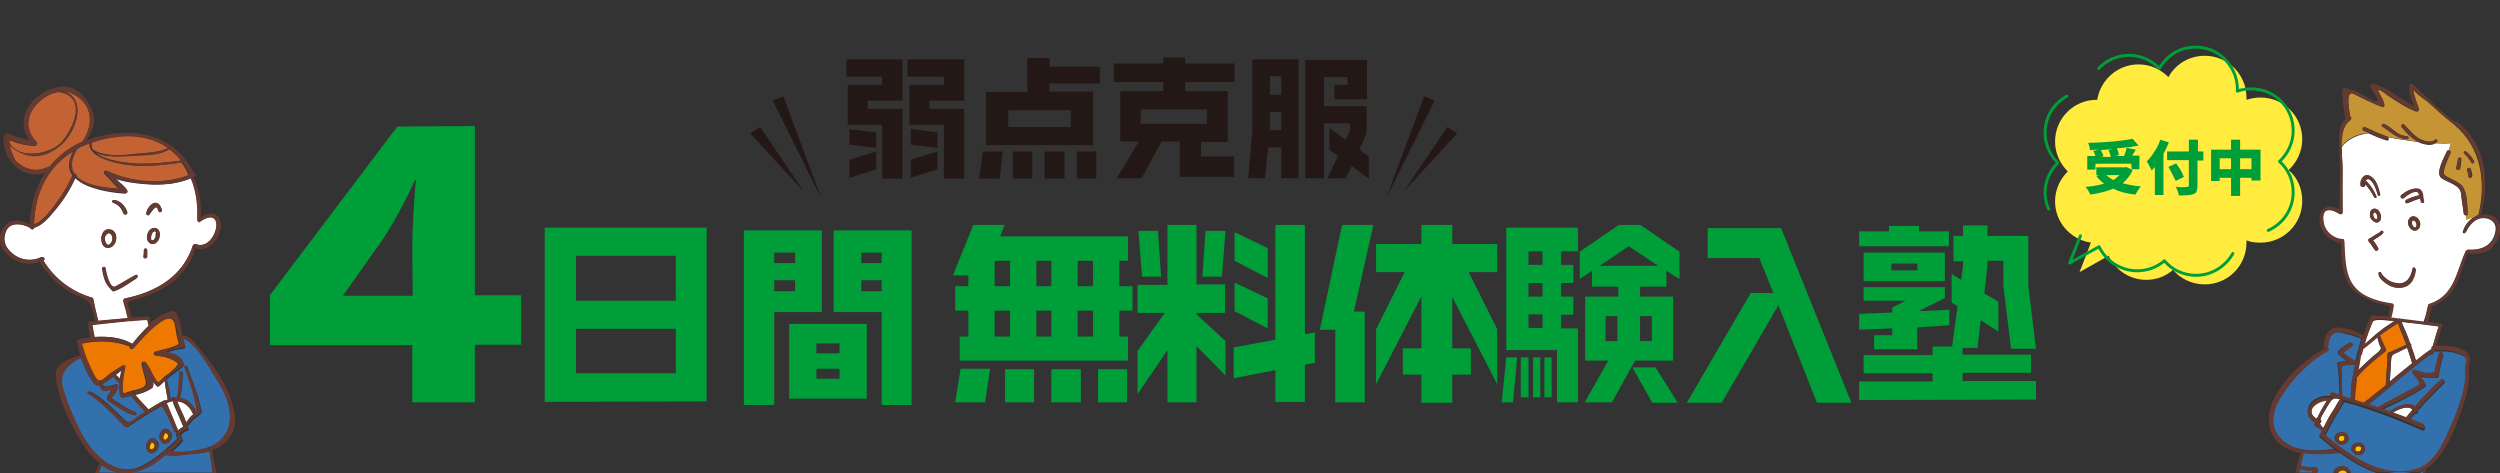 <?xml version="1.0" encoding="utf-8"?>
<!-- Generator: Adobe Illustrator 26.3.1, SVG Export Plug-In . SVG Version: 6.00 Build 0)  -->
<svg version="1.1" id="レイヤー_1" xmlns="http://www.w3.org/2000/svg" xmlns:xlink="http://www.w3.org/1999/xlink" x="0px"
	 y="0px" viewBox="0 0 551.2 104.3" style="enable-background:new 0 0 551.2 104.3;" xml:space="preserve">
<rect x="0" y="0" width="551.2" height="104.3" fill="#333333" stroke="none"/>
<style type="text/css">
	.st0{fill:#009E38;}
	.st1{fill:#231815;}
	.st2{fill:#3271AD;}
	.st3{fill:#C36333;}
	.st4{fill:#FFFFFF;}
	.st5{fill:#EE7800;}
	.st6{fill:#FBC600;}
	.st7{fill:#653A31;}
	.st8{fill:#C49435;}
	.st9{fill:#FFEC3F;}
	.st10{fill:none;stroke:#009E38;stroke-width:0.653;stroke-linecap:round;stroke-linejoin:round;stroke-miterlimit:10;}
</style>
<g>
	<g>
		<path class="st0" d="M104.7,27.8v37.3h10.2V76h-10.2v12.7H90.9V76.1H59.5v-11l28.1-37.2L104.7,27.8L104.7,27.8z M90.9,54.2
			c0-3.1,0.4-10.9,0.8-14.5h-0.2c-2,4.5-5.3,10.5-7.4,13.5l-8.5,12H91L90.9,54.2C91,54.2,90.9,54.2,90.9,54.2z"/>
		<path class="st0" d="M120.1,88.6V50.2h35.7v38.3L120.1,88.6L120.1,88.6z M149,56.4h-22v9.9h22V56.4z M149,72.5h-22v9.8h22V72.5z"
			/>
		<path class="st0" d="M170.7,68.8v20.5H164V50.8h17.2v18H170.7z M175.3,55.7h-4.6V58h4.6V55.7z M175.3,61.8h-4.6v2.4h4.6V61.8z
			 M174,87.9V71.4h17.1v16.5H174z M185.1,75.7H180v2.2h5.1V75.7z M185.1,81.3H180v2.2h5.1V81.3z M194.4,89.3V68.8h-10.6v-18H201
			v38.5H194.4z M194.4,55.7h-4.5V58h4.5V55.7z M194.4,61.8h-4.5v2.4h4.5V61.8z"/>
	</g>
	<g>
		<path class="st0" d="M246.8,68.5v5.7h1.9v5.3h-37.1v-5.3h1.9v-5.7h-2.9v-5.4h2.9v-2.4h-3.4l4.5-11.1h6.9l-1,2.5h28.2v5.4h-1.9v5.6
			h2.9v5.4H246.8z M217.2,88.7h-6.6l1.2-7.4h6.5L217.2,88.7z M222.7,57.5h-3.4v5.6h3.4V57.5z M222.7,68.5h-3.4v5.7h3.4V68.5z
			 M221.6,88.7v-7.3h6.4v7.3H221.6z M231.8,57.5h-3.3v5.6h3.3V57.5z M231.8,68.5h-3.3v5.7h3.3V68.5z M231.8,88.7v-7.3h6.5v7.3H231.8
			z M241,57.5h-3.4v5.6h3.4V57.5z M241,68.5h-3.4v5.7h3.4V68.5z M242.1,88.7v-7.3h6.4v7.3H242.1z"/>
		<path class="st0" d="M263.8,76.3v12.4h-6.4V77.2l-6.6,9.7v-9.5l6-8.4h-6v-6.2h6.6V49.6h6.4v13.1h6.3V69h-6.3v0.3l6.4,5.9v7.6
			L263.8,76.3z M251.8,61L251,50.9h4.3L256,61H251.8z M269.4,61h-4.3l0.7-10.1h4.4L269.4,61z M287.7,80.4v8.2h-6.5v-7l-9.2,1.8v-6.8
			l9.2-1.7V49.6h6.5v24.1l2.2-0.4V80L287.7,80.4z M272.2,57.5v-6.3l7.3,3.5v6.6L272.2,57.5z M272.2,68.6v-6.3l7.3,3.5v6.6
			L272.2,68.6z"/>
		<path class="st0" d="M298.5,68.7h2.4v20h-6.5v-16H291l4.9-23.1h6.9L298.5,68.7z M320.2,65.5v11.3h4.1v5.8h-4.1v6.2h-6.8v-6.2h-4.1
			v-5.8h4.1V65.3l-10,19.4V72.6l6.3-12.6h-6.3v-6.2h10v-4.2h6.8v4.2h9.9V60h-6.3l6.3,12.6v12.1L320.2,65.5z"/>
		<path class="st0" d="M333.6,88.7h-2.5l1-9.9h2.4L333.6,88.7z M343.3,88.7V77.2h-11.2v-27h15.8v5.2h-3.7v3h2.7v4h-2.7v3h2.7v4h-2.7
			v3h3.7v16.3H343.3z M335.3,87.6v-8.8h1.7v8.8H335.3z M340.1,55.4H337v3h3.1V55.4z M340.1,62.4H337v3h3.1V62.4z M340.1,69.3H337v3
			h3.1V69.3z M338,87.6v-8.8h1.6v8.8H338z M340.5,87.6v-8.8h1.6v8.8H340.5z M367.4,59.7v3.5h-5.8v2.2h7.3v14.1h-8.4l-5.1,9.2h-6
			l5.2-9.2h-5.1V65.4h7.3v-2.2H351v-3.5l-2.7,1.8v-6l8.6-5.9h4.8l8.6,5.9v6L367.4,59.7z M359.1,54.3l-6.4,4.3h12.9L359.1,54.3z
			 M356.6,69.7H354v5.5h2.6V69.7z M364.3,88.8l-4.4-7.8h5.1l4.9,7.8H364.3z M364.2,69.7h-2.6v5.5h2.6V69.7z"/>
		<path class="st0" d="M400.6,88.8l-8.5-21.5l-12.5,21.5h-7.7L386,64.6h5l-3.1-7.7h-11.4v-6.6h16.2l15.5,38.5H400.6z"/>
		<path class="st0" d="M409.9,88.2v-4.1h16.2v-1.8h-15.2v-4h15.2v-1.9h4.3l1.2-8.9l-1.3-0.8v-6.3l2.1,1.3l0.4-3v-1.1h-2.1V52h2.1
			v-2.3h5.4V52h9v11l1.7,13.9h-5.5L441.7,63v-5.5h-3.5v1.1l-0.7,6.1l3.1,1.8v6.6l-3.9-2.5l-0.7,6.1h-3.3v1.5h15.1v4h-15.1V84h16.2
			v4.1L409.9,88.2L409.9,88.2z M409.9,54.3V51h6.6v-1.2h6.6V51h6.6v3.3H409.9z M422.7,72.2V77h-9.5v-3.1h4v-1.5l-7.3,0.3v-3.5
			l7.3-0.3v-1.1l3-1.5h-9.3v-3h17.9v2.4l-5.8,2.9l6.8-0.3v3.4L422.7,72.2z M410.9,62v-6.3h17.9V62H410.9z M422.7,58.1H417v1.5h5.8
			L422.7,58.1L422.7,58.1z"/>
	</g>
	<g>
		<g>
			<g>
				<polygon class="st1" points="314,21.2 305.6,43.8 316.3,22.2 				"/>
				<polygon class="st1" points="319.1,28 309.5,42.2 321.3,29.4 				"/>
			</g>
			<g>
				<polygon class="st1" points="172.7,21.2 181.1,43.8 170.4,22.2 				"/>
				<polygon class="st1" points="167.6,28 177.2,42.2 165.4,29.4 				"/>
			</g>
		</g>
		<g>
			<path class="st1" d="M194.5,39.4V27.5h-7.6v-8.8h7.6v-1.8h-7.9v-3.8H199v9.1h-7.7V24h7.7v15.4H194.5z M187.3,31.9v-3.4l5.9,0.7
				v3.4L187.3,31.9z M187.3,39.2v-4l5.9-1.8v3.9L187.3,39.2z M208.1,39.4V27.5h-7.6v-8.8h7.6v-1.8h-8v-3.8h12.5v9.1h-7.7V24h7.7
				v15.4H208.1z M200.8,31.9v-3.5l5.9,0.8v3.4L200.8,31.9z M200.8,39.2v-4l5.9-1.8v3.9L200.8,39.2z"/>
			<path class="st1" d="M220.4,39.4h-4.5l0.8-6h4.4L220.4,39.4z M231.4,18.3v1.9h9.6V32h-23.6V20.3h9.1v-7.5h4.9v1.9h11.1v3.7h-11.1
				V18.3z M236.1,24.3h-13.8V28h13.8V24.3z M223.3,39.4v-6h4.3v6H223.3z M230.3,39.4v-6h4.4v6H230.3z M237.4,39.4v-6h4.3v6H237.4z"
				/>
			<path class="st1" d="M260.1,39v-7.8h-4l-4.4,8.1h-5.5l4.9-8.1H247V20.1h9.5v-2h-10.9V14h10.9v-1.3h4.8V14h10.9v4.1h-10.9v2h9.4
				v11.2h-5.9v3.2h7.3V39H260.1z M266.1,24.1h-14.6v3.2h14.6V24.1z"/>
			<path class="st1" d="M282.5,39.3v-6.8h-2.9l-0.7,6.8h-3.7l0.9-10.3V13.1h10.2v26.2C286.3,39.3,282.5,39.3,282.5,39.3z
				 M282.5,16.8H280v4.1h2.5V16.8z M282.5,24.7H280v4h2.5V24.7z M298,36.6l-1.3,2.7h-4l2.3-4.9l-1.9-1.4v-4.8l3.6,2.6l1-2.1v-1.5
				h-5.8v12.1h-4.1V13.2h13.6v8.7h-7.2v-3.2h2.9V17h-5.2v6.4h9.4v6l-1.6,3.6l2.1,1.5v4.9L298,36.6z"/>
		</g>
	</g>
	<g>
		<path class="st2" d="M41.4,100.2c-1.6,0.2-3.2,0.4-4.9,0.1c-2.5,2.1-5.2,3.8-8.5,3.9h18.9c-0.2-1.6-0.5-3.2-0.7-4.7
			C44.6,100,43,100,41.4,100.2z"/>
		<path class="st2" d="M22.4,102.5c-0.2,0.6-0.4,1.1-0.6,1.7h5.3c-0.2,0-0.5,0-0.7,0C25,104.1,23.6,103.4,22.4,102.5z"/>
		<path class="st2" d="M38.8,95.5c-0.9-2.4-2.5-6.4-3.3-5.9c-2.5,1.4-4.8,2.9-7.2,4.5c-0.2,0.1-0.4,0.1-0.5,0
			c-2.4-2.5-5.2-5.5-8.2-7.3c-0.3-0.2,0-0.6,0.3-0.5c2.8,1.4,5.4,4.2,7.7,6.4c1.1,1.1,2.4-0.7,3.7-1.4c0.3-0.2,0.6-0.4,0.9-0.5
			c-1.1-1.1-2.1-2.3-3.1-3.5c-0.7,0.1-1.4,0.2-2,0.4c-0.2,0-0.3-0.1-0.4-0.2c-0.4-0.9-0.4-2-0.2-3c-0.8-0.5-1.1-1-1.5-1.5
			c-0.8,0.6-1.6,1.2-2.4,1.7c0.7,1,1.8,0.3,2.9,0c0.4-0.1,0.6,0.3,0.5,0.6c-0.2,0.7-0.6,1.3-1,1.8c-0.5,0.6-0.7,0.5-0.1,0.9
			c1.6,1,3.1,2.2,4.9,2.8c0.4,0.1,0.3,0.8-0.2,0.7c-1.2-0.2-2.3-0.9-3.3-1.6c-0.8-0.6-1.8-1.1-2.6-1.7c-0.1-0.1-0.2-0.3-0.1-0.5
			c0.2-0.7,0.7-1.3,1.1-1.9c-0.6,0.2-1.3,0.4-1.9,0.3c-0.5-0.1-0.7-0.7-0.8-1.2c-0.5,0.2-1,0-1.4-0.5c-1.2-1.6-2.1-3.6-2.8-5.6
			c-2.7,1.1-5.1,3.3-4.1,6.6c0.6,2,1.3,4.1,2.2,6c1.1,2.4,2.2,4.8,3.7,6.9c2.8,3.6,7.1,6.8,11.9,4.3c2.9-1.5,5.2-3.6,7.5-5.8
			l0.1-0.1c-0.1-0.2-0.2-0.5-0.3-0.9C38.8,95.8,38.8,95.6,38.8,95.5z M33.8,99.8c-0.7,0.2-1.1-0.2-1.3-0.7c-0.1-0.1-0.1-0.1-0.2-0.3
			c-0.2-0.7,0.2-1.8,0.9-2.1c0.8-0.3,1.6,0.4,1.8,1.2C35.1,98.7,34.6,99.6,33.8,99.8z M36.7,97.7c-0.7,0.2-1.1-0.2-1.3-0.7
			c-0.1-0.1-0.1-0.1-0.2-0.3c-0.2-0.7,0.2-1.8,0.9-2.1c0.8-0.3,1.6,0.4,1.8,1.2C38,96.6,37.5,97.5,36.7,97.7z"/>
		<path class="st3" d="M8,31.4c0.3,0.3,0,0.8-0.4,0.8C5.8,32.1,4,31.7,2.3,31C2.1,30.8,2,31.1,2,31.5c0.5,0.7,1.2,1.4,2,1.8
			c0.1,0,0.1,0,0.2,0.1c2.9,1.2,7.4,0,9.3-2c2.8-3.1,5.8-10.1-0.5-11.1c-0.6,0.1-1.3,0.2-1.9,0.5C6.9,22.8,4.2,27.4,8,31.4z"/>
		<path class="st2" d="M47.1,98.2L47.1,98.2c5.7-3.4,3.8-9.8,0.7-14.5c-1.1-1.7-4.9-8.8-7.5-9c0.1,0.6,0.3,1.1,0.5,1.6
			c0.1,0.2,0,0.6-0.3,0.6c-1.4,0.1-2.7,0.5-4,0.9c1.7,0.3,3.7,1,4,2.6c0,0.1,0,0.3-0.1,0.4c-1.1,1-2.4,1.8-3.6,2.8
			c0.3,1.4,0.6,2.8,0.8,4.3c0.3-0.1,0.6-0.2,1-0.2c0.1,0,0.3,0.1,0.3,0.2c0.1,0,0.1,0,0.2,0c0-0.1-0.1-0.1,0-0.2
			c0.5-1.8,0.2-3.7,0.5-5.5c0.1-0.5,0.7-0.4,0.7,0.1c-0.1,1.9-0.1,3.8-0.7,5.6l0,0c1.7,0.1,3.1,1.5,3.7,3c0.1-0.1,0.1-0.1,0.2-0.2
			l0,0c-0.4-3.2-1.6-6.6-2.7-9.6c-0.1-0.3,0.4-0.5,0.5-0.2c1.1,3.1,2.5,6.3,3.1,9.6c0.1,0.1,0.2,0.4,0,0.6c-0.3,0.3-0.6,0.5-0.9,0.8
			c0,0.1-0.1,0.1-0.2,0.1c-0.2,0.2-0.4,0.3-0.6,0.5c-0.4,0.4-0.8,1-1.3,1.4c0.1,0.2,0.1,0.3,0.2,0.5c0.1,0.2,0,0.6-0.3,0.6
			c-0.5,0.1-1,0.5-1.4,0.9c0.1,0.4,0.3,0.7,0.4,1.1c0.1,0.3-0.1,0.5-0.3,0.6c0,0.1-0.1,0.1-0.1,0.2c-0.7,0.7-1.5,1.4-2.2,2.1
			C40.5,99.7,44.4,99.4,47.1,98.2z"/>
		<path class="st3" d="M18.3,22.4c-1.1-1.2-2.5-2-3.9-2.2c4.6,1.8,2.5,8.4-0.6,11.4c-2.1,2-5.1,3.4-8,2.5C4.5,33.8,3,33,2.1,32
			c0.3,1.3,1.2,3.4,1.5,3.6c2.1,1.9,4.5,2.4,7,1.2c0.1-0.1,0.2-0.1,0.3,0c1.9-2.4,4.3-4.3,7.3-5.6C20,28.6,20.7,25,18.3,22.4z"/>
		<path class="st3" d="M2,31.5v0.1c0.5,0.8,1.2,1.4,2.1,1.8c-0.1,0-0.1,0-0.2-0.1C3.3,32.9,2.6,32.2,2,31.5z"/>
		<path class="st4" d="M36.1,88.3c0.1-0.1,0.3,0,0.4,0c0.2-0.1,0.3-0.2,0.5-0.2c-0.3-1.4-0.5-2.7-0.7-4.1c-0.2,0.2-0.3,0.3-0.5,0.5
			S35.3,85,35,85.2c-0.1,0.1-0.3,0.1-0.4,0c-0.3-0.3-0.6-0.7-0.9-1c0.1,0.7,0.1,1.2-0.2,1.4c-1,0.7-2.3,1.2-3.7,1.5
			c1,1.1,1.9,2.2,2.9,3.2C33.8,89.6,34.9,88.9,36.1,88.3z"/>
		<path class="st4" d="M27.6,65.8c6.8-1.4,12.7-4.8,15-11.7c0.1-0.2,0.2-0.3,0.4-0.3h0.1c0,0,0,0,0.1,0l0,0c1.9,0.8,3.6-0.9,4.2-2.7
			c0.3-0.8,0.6-2.2-0.2-2.9c-0.8-0.8-2.2,0-3,0.5c-0.1,0-0.1,0.1-0.2,0.1l0,0h-0.1c0,0,0,0-0.1,0s-0.2-0.1-0.2-0.2l0,0l-0.1-0.1
			c0-0.1,0-0.2,0-0.2c0.2-3.3-0.3-6.4-1.4-9c-4.3,1.8-9.1,1.6-13.6,0.9c-0.7-0.1-2.2-0.5-3-0.7c-0.2-0.1-0.3-0.1-0.4-0.2
			c0.2,0.1,0.4,0.3,0.6,0.5c0.8,0.8,1.7,1.3,2.2,2.3c0.2,0.3-0.1,0.6-0.4,0.6c-3.1-0.2-8.4-1-10.9-3.4c-1.2,2.6-2.7,5-4.6,7.2
			c-1.2,1.3-2.7,3.3-4.5,3.7l0,0c0,0.5-0.7,0.5-0.8,0c-1.7-0.9-4.5-1.4-5.4,0.9c-0.5,1.3-0.4,2.8,0.6,3.9c1.8,2.2,4.7,2.9,7.3,1.7
			c0.4-0.2,0.9,0.4,0.5,0.7c0,0-0.1,0-0.1,0.1c2.5,4,6.2,6.8,10.8,8.2c0.1,0,0.2,0.1,0.2,0.3c0.3,1.6,0.7,3.2,1.1,4.8
			c2.2-0.2,4.5-0.5,6.7-0.6c-0.4-1.3-0.7-2.5-1-3.8C27.2,66.1,27.4,65.8,27.6,65.8z M34.6,53.3c-0.5,0.6-1.3,0.7-1.8,0.1
			c-0.1,0-0.1-0.1-0.2-0.2c-0.4-0.7-0.2-1.9,0.4-2.5c0.5-0.5,1.4-0.7,1.8,0C35.4,51.4,35.2,52.6,34.6,53.3z M34.2,44.8
			c0.9-0.1,1.2,0.7,1.5,1.4c0.2,0.5-0.6,0.9-0.7,0.4c-0.2-0.5-0.3-1.2-0.9-0.7c-0.5,0.4-0.8,1-1.2,1.5c-0.2,0.2-0.6,0.1-0.6-0.2
			C32.3,46.3,33.3,45,34.2,44.8z M31.7,55.1c0.1-0.5,0.8-0.4,0.7,0.1c0,0.4,0,0.9,0,1.3c0,0.6-0.9,0.6-0.8,0
			C31.7,56.1,31.7,55.6,31.7,55.1z M25.1,44.1c1.4,0,2.6,1.4,3,2.7c0.1,0.5-0.6,0.7-0.8,0.3c-0.5-1.1-1.1-2-2.3-2.4
			C24.6,44.6,24.7,44.1,25.1,44.1z M24.3,50.6c1.9,0.4,1.6,3.6-0.1,4l0,0C21.7,55.3,21.7,50,24.3,50.6z M24.6,64
			c-0.6-0.7-1.2-1.3-1.5-2.2c-0.3-0.8-0.5-1.7-0.6-2.5c-0.1-0.5,0.6-0.6,0.7-0.1c0.2,0.8,0.9,4.7,2.2,4c1.5-0.8,2.9-1.7,4.4-2.5
			c0.4-0.2,0.7,0.4,0.3,0.7c-1.6,1-3.4,2.4-5.2,2.9C24.9,64.2,24.7,64.1,24.6,64z"/>
		<path class="st4" d="M32.8,71.8L32.8,71.8c-0.3-1.3,0-1.4-1.1-1.3c-0.8,0.1-1.7,0.2-2.5,0.2c-0.1,0.1-0.3,0.1-0.4,0
			c-1.6,0.2-3.3,0.3-4.9,0.5c-1.2,0.1-2.3,0.2-3.5,0.4c0,0.2,0,0.4,0.1,0.6c0.1,0.7,0.2,1.4,0.4,2.1c2.9-0.2,5.9,0.1,8.3,1.5
			C30.1,74.6,31.4,73.1,32.8,71.8z"/>
		<path class="st4" d="M40.4,94.1c-0.5-1.2-1-2.4-1.5-3.5c-0.3-0.7-0.7-1.4-0.8-2.1c-0.5,0-0.9,0.2-1.4,0.4c0.9,2,1.7,4,2.5,6
			C39.7,94.6,40,94.3,40.4,94.1z"/>
		<path class="st3" d="M20.4,32.8c0.1,0.1,0.2,0.2,0.3,0.3c1.1,0.7,2.8,1,4.4,1.1c0.1,0,0.1,0,0.2,0c1.7,0,3.3-0.1,4.6-0.3
			c2.2-0.2,5.1-0.2,7.2-1.3c-2.8-2-6.6-3-11.1-2.5c-2.1,0.2-4,0.7-5.8,1.3C20.1,32,20.2,32.4,20.4,32.8z"/>
		<path class="st3" d="M12.7,44.4c1.3-1.8,2.4-3.7,3.3-5.7c-1-1.3-1.1-3,0.1-5.3c-5.3,3.2-8.4,8.7-8.6,16.1
			C9.6,48.8,11.5,45.9,12.7,44.4z"/>
		<path class="st3" d="M16.7,33.3c-1.2,2.2-1.2,3.8-0.5,5c0.3-0.1,0.7,0.1,0.6,0.5c0,0,0,0.1-0.1,0.1c2.2,2.3,7.3,2.6,9.6,2.8
			c-0.2,0-2.6-2.7-3.3-3.4c-0.3-0.3,0.1-0.8,0.4-0.6c5.3,2.6,12.6,3.2,18.2,0.9c-0.5-1-1-2-1.6-2.8c-4.5,0.7-9.5,1.2-14,0.2
			c-1.9-0.4-6.5-1.7-6.3-4.4c-0.6,0.2-1.2,0.5-1.8,0.7l-0.1,0.1c-0.1,0.1-0.2,0.1-0.3,0.1c-0.3,0.2-0.6,0.3-0.9,0.5
			C16.8,33.1,16.8,33.2,16.7,33.3z"/>
		<path class="st3" d="M25.3,34.2c-0.1,0-0.1,0-0.2,0C25.2,34.2,25.2,34.2,25.3,34.2z"/>
		<path class="st3" d="M21.1,33.7c2.3,1.9,7.9,2.3,9.6,2.4c3.1,0,6.1-0.2,9.2-0.7c-0.7-0.9-1.6-1.8-2.6-2.5
			c-2.1,1.5-5.9,1.3-8.4,1.5C26.6,34.5,23.4,34.8,21.1,33.7z"/>
		<path class="st3" d="M20.7,33.2c-0.1-0.1-0.2-0.2-0.3-0.3C20.5,32.9,20.5,33,20.7,33.2C20.6,33.2,20.6,33.2,20.7,33.2L20.7,33.2z"
			/>
		<path class="st4" d="M42.1,91.8c0.1-0.2,0.3-0.3,0.5-0.4c-0.6-1.5-1.9-2.8-3.5-2.9c0.3,0.9,0.8,1.9,1.2,2.8
			c0.3,0.6,0.5,1.3,0.8,1.9C41.4,92.7,41.7,92.2,42.1,91.8z"/>
		<path class="st5" d="M27.4,86.7c0.8-0.3,1.9-0.6,2.7-0.8c1.7-0.5,2.4-0.7,1.9-2.4c-0.3-1.1-0.6-2.1-0.8-3.2
			c-0.1-0.4,0.5-0.8,0.8-0.4c0.9,1.2,1.4,2.6,2.2,3.8c0.8,1.2,1,0.2,2-0.6c0.4-0.3,3.6-2.6,2.9-3.1c-1.5-1.1-3-1.4-4.8-1.6
			c-0.5-0.1-0.5-0.7,0-0.9c0.7-0.2,5.4-1.2,5.1-1.9c-0.5-1.3-0.6-2.8-0.9-4.2c-1.1-4.2-8.1,4.1-9.2,5.4c-0.3,0.4-0.9,0-0.7-0.4
			c-3.3-1.3-7.2-1.4-10.7-0.6c0.6,2.5,1.6,5.1,2.9,7.3c1.1,1.9,2.2,0.2,3.4-0.7c0.9-0.6,1.8-1.2,2.8-1.8c0.3-0.2,0.7,0.3,0.4,0.6
			l0,0C27.3,82.1,26.4,87.1,27.4,86.7z"/>
		<path class="st4" d="M34.2,51c-0.2-0.1-0.6,0.2-0.7,0.4c-0.2,0.4-0.4,1-0.2,1.5l0,0c0.3,0.3,0.8-0.1,0.9-0.5
			c0.1-0.2,0.1-0.5,0.1-0.8C34.4,51.5,34.4,51.1,34.2,51z"/>
		<path class="st4" d="M24,54c0.8-0.4,1.1-1.8,0.4-2.4c-0.6-0.6-1.3,0.3-1.3,0.9C23.1,53,23.3,54,24,54z"/>
		<path class="st4" d="M26.8,81.7c-0.4,0.3-0.9,0.6-1.3,1c0.3,0.2,0.6,0.5,0.9,0.8C26.5,82.8,26.6,82.2,26.8,81.7z"/>
		<path class="st6" d="M37,95.8c-0.2-0.3-0.5-0.6-0.7-0.2c-0.2,0.3-0.3,0.6-0.3,1c0,0.1,0,0.1,0,0.1C36.3,97.4,37.4,96.5,37,95.8z"
			/>
		<path class="st6" d="M34,97.9c-0.2-0.3-0.5-0.6-0.7-0.2c-0.2,0.3-0.3,0.6-0.3,1c0,0.1,0,0.1,0,0.1C33.4,99.5,34.4,98.6,34,97.9z"
			/>
		<path class="st7" d="M42.9,53.8c-0.2,0-0.3,0.1-0.4,0.3c-2.2,6.9-8.1,10.3-15,11.7c-0.2,0-0.4,0.3-0.4,0.5c0.4,1.3,0.7,2.5,1,3.8
			c0.3,0,0.6,0,0.9-0.1c-0.3-1-0.5-2-0.8-2.9c-0.2-0.9,2.2-1.1,2.6-1.3c2.1-0.7,4.2-1.5,6.1-2.8c1.6-1.1,2.9-2.3,4-3.8
			c0.3-0.5,2.8-4.2,1.8-4.5C42.4,54.5,42.6,53.9,42.9,53.8z"/>
		<path class="st7" d="M43.1,53.8L43.1,53.8L43.1,53.8L43.1,53.8z"/>
		<path class="st7" d="M29.1,70.8L29.1,70.8c-0.2,0-0.3,0-0.4,0C28.8,70.9,29,70.9,29.1,70.8z"/>
		<path class="st7" d="M43.9,48.9C43.9,48.9,43.8,48.9,43.9,48.9C43.8,48.9,43.9,48.9,43.9,48.9z"/>
		<path class="st7" d="M43.6,48.7L43.6,48.7L43.6,48.7z"/>
		<path class="st7" d="M43.5,48.6c0-0.1,0-0.1,0-0.2c0,0,0,0,0-0.1C43.5,48.4,43.5,48.5,43.5,48.6z"/>
		<path class="st7" d="M44,48.9L44,48.9L44,48.9z"/>
		<path class="st7" d="M44.4,48.5c0,0.1-0.1,0.2-0.1,0.3c0.7-0.5,2.2-1.3,3-0.5c0.7,0.7,0.4,2.1,0.2,2.9c-0.6,1.7-2.3,3.4-4.2,2.7
			h-0.1h-0.1c-0.4,0.1-0.5,0.7-0.1,0.8c2.8,1.1,5-1.6,5.6-4.1c0.3-1.2,0-2.6-1-3.2c-0.9-0.6-2.1-0.2-3,0.3
			C44.4,47.9,44.4,48.2,44.4,48.5z"/>
		<path class="st7" d="M42.7,39.1c-0.2,0.1-0.4,0.2-0.6,0.3c1.1,2.7,1.5,5.7,1.4,9c0,0,0,0,0,0.1s0,0.1,0,0.2c0,0,0,0.1,0.1,0.1l0,0
			c0.1,0.1,0.1,0.1,0.2,0.2c0,0,0,0,0.1,0H44l0,0c0.1,0,0.1,0,0.2-0.1c0.1-0.1,0.1-0.1,0.1-0.3c0-0.3,0-0.5,0-0.8
			C44.4,44.6,43.9,41.6,42.7,39.1C42.9,39,42.8,39,42.7,39.1z"/>
		<path class="st7" d="M7,49.6c0.2,0,0.3-0.1,0.5-0.1c0.2-7.4,3.3-12.9,8.6-16.1c0.1-0.1,0.1-0.2,0.2-0.3c0.1-0.2,0.3-0.1,0.4,0
			c0.3-0.2,0.6-0.3,0.9-0.5c-0.2-0.1-0.3-0.3-0.2-0.4c0.3-0.3,0.5-0.6,0.7-0.9c-2.9,1.3-5.4,3.2-7.3,5.6c0.4,0.1,0.5,0.7,0.1,0.9
			c-0.3,0.2-0.7,0.3-1,0.4c-2.1,3.2-3.3,7.1-3.3,11.6l0.1,0.1C6.8,49.7,6.9,49.6,7,49.6z"/>
		<path class="st7" d="M7.5,50.2L7.5,50.2c-0.1,0-0.1,0-0.2,0c-0.1,0.1-0.2,0.2-0.4,0.1c-0.1,0-0.2-0.1-0.3-0.1
			C6.8,50.7,7.5,50.7,7.5,50.2z"/>
		<path class="st7" d="M18.1,32.3c0.6-0.3,1.2-0.5,1.8-0.7c0-0.2,0.1-0.4,0.1-0.6c0.1-0.2,0.3-0.1,0.3,0.1c0,0.1-0.1,0.2-0.1,0.4
			c1.8-0.6,3.7-1.1,5.8-1.3c4.5-0.5,8.2,0.5,11.1,2.5c0.1-0.1,0.3-0.1,0.4-0.2c0.1-0.1,0.3,0.1,0.2,0.2c-0.1,0.1-0.2,0.1-0.3,0.2
			c1,0.7,1.8,1.6,2.6,2.5c0.2,0,0.4,0,0.6-0.1c0.3,0,0.3,0.4,0.1,0.4c-0.1,0-0.3,0-0.4,0.1c0.6,0.9,1.2,1.8,1.6,2.8
			c0.2-0.1,0.4-0.2,0.6-0.2c0.1,0,0.2,0,0.3,0c-2.5-5.6-7.7-9.3-15.3-9.1c-2.9,0.1-5.6,0.6-8,1.5C19,31.3,18.5,31.8,18.1,32.3z"/>
		<path class="st7" d="M9.2,57.2c0.1,0.1,0.1,0.2,0.2,0.3c0,0,0.1,0,0.1-0.1c0.4-0.3,0-0.9-0.5-0.7c-2.5,1.2-5.5,0.5-7.3-1.7
			c-1-1.1-1.1-2.6-0.6-3.9c0.9-2.3,3.7-1.8,5.4-0.9c0.1,0,0.2,0.1,0.3,0.1c0.2,0.1,0.3,0,0.4-0.1H7.1c-0.4,0-0.5-0.4-0.4-0.6
			l-0.1-0.1c-1.5-0.9-3.6-1.3-5-0.2s-2,3-1.4,4.7c1.2,3.1,5.4,5.2,8.5,3.7c-0.1-0.1-0.2-0.2-0.2-0.4C8.2,57.1,9,56.7,9.2,57.2z"/>
		<path class="st7" d="M24.9,44.7c1.2,0.4,1.9,1.2,2.3,2.4c0.2,0.4,1,0.2,0.8-0.3c-0.4-1.3-1.6-2.6-3-2.7
			C24.7,44.1,24.6,44.6,24.9,44.7z"/>
		<path class="st7" d="M32.8,47.3c0.4-0.5,0.7-1,1.2-1.5c0.6-0.5,0.7,0.2,0.9,0.7s0.9,0.1,0.7-0.4c-0.2-0.7-0.6-1.5-1.5-1.4
			s-1.8,1.5-1.9,2.3C32.2,47.4,32.6,47.5,32.8,47.3z"/>
		<path class="st7" d="M24.2,54.6L24.2,54.6c1.8-0.5,2-3.6,0.2-4C21.7,50,21.7,55.3,24.2,54.6z M23.1,52.5c0.1-0.6,0.7-1.4,1.3-0.9
			c0.7,0.6,0.4,2-0.4,2.4C23.3,54,23.1,53,23.1,52.5z"/>
		<path class="st7" d="M33.1,50.7c-0.6,0.6-0.8,1.8-0.4,2.5c0,0.1,0.1,0.1,0.2,0.2c0.4,0.6,1.3,0.5,1.8-0.1c0.6-0.6,0.8-1.9,0.3-2.6
			C34.5,50,33.6,50.2,33.1,50.7z M33.4,52.9L33.4,52.9c-0.2-0.5,0-1.1,0.2-1.5c0.1-0.2,0.4-0.5,0.7-0.4c0.2,0.1,0.2,0.4,0.2,0.6
			c0,0.3,0,0.5-0.1,0.8C34.2,52.8,33.7,53.2,33.4,52.9z"/>
		<path class="st7" d="M32.5,56.5c0-0.4,0-0.9,0-1.3c0-0.5-0.7-0.5-0.7-0.1c-0.1,0.5-0.1,0.9-0.1,1.4C31.6,57.2,32.5,57.1,32.5,56.5
			z"/>
		<path class="st7" d="M29.9,60.6c-1.5,0.8-2.9,1.7-4.4,2.5c-1.3,0.7-2.1-3.2-2.2-4c-0.1-0.5-0.8-0.3-0.7,0.1
			c0.2,0.9,0.3,1.7,0.6,2.5c0.3,0.9,0.9,1.5,1.5,2.2c0.1,0.1,0.2,0.2,0.4,0.1c1.9-0.4,3.6-1.8,5.2-2.9C30.6,61,30.3,60.4,29.9,60.6z
			"/>
		<path class="st7" d="M12,46.5c1.9-2.2,3.4-4.6,4.6-7.2c-0.2-0.2-0.4-0.4-0.6-0.7c-0.9,2-2,3.9-3.3,5.7c-1.1,1.6-3.1,4.5-5.2,5.1
			c-0.2,0.1-0.3,0.1-0.5,0.1c-0.1,0-0.2,0.1-0.2,0.1c-0.1,0.2,0,0.6,0.4,0.6h0.1c0.1,0,0.1,0,0.2,0C9.3,49.8,10.9,47.9,12,46.5z"/>
		<path class="st7" d="M16.3,38.3c0.1,0.2,0.3,0.4,0.5,0.6c0,0,0-0.1,0.1-0.1C17,38.4,16.6,38.2,16.3,38.3z"/>
		<path class="st7" d="M42.4,38.3c-0.2,0.1-0.4,0.2-0.6,0.2c-5.5,2.3-12.9,1.7-18.2-0.9c-0.4-0.2-0.7,0.4-0.4,0.6
			c0.7,0.7,3.1,3.4,3.3,3.4c-2.3-0.2-7.5-0.5-9.6-2.8c-0.2-0.2-0.4-0.4-0.5-0.6c-0.7-1.2-0.8-2.8,0.5-5c0.1-0.1,0-0.2,0-0.3
			c-0.1-0.1-0.3-0.2-0.4,0c-0.1,0.1-0.1,0.2-0.2,0.3c-1.2,2.3-1.1,4-0.1,5.3c0.2,0.2,0.4,0.5,0.6,0.7c2.5,2.4,7.8,3.1,10.9,3.4
			c0.3,0,0.6-0.3,0.4-0.6c-0.5-0.9-1.4-1.5-2.2-2.3c-0.2-0.2-0.4-0.4-0.6-0.5c0.1,0.1,0.2,0.1,0.4,0.2c0.7,0.3,2.2,0.6,3,0.7
			c4.5,0.8,9.3,1,13.6-0.9c0.2-0.1,0.4-0.2,0.6-0.3c0.1,0,0.1-0.1,0.2-0.2c0.1-0.2,0-0.6-0.3-0.6C42.6,38.3,42.5,38.3,42.4,38.3z"/>
		<path class="st7" d="M26.2,36c4.5,1,9.5,0.5,14-0.2c0.1,0,0.3,0,0.4-0.1c0.3,0,0.2-0.4-0.1-0.4c-0.2,0-0.4,0.1-0.6,0.1
			c-3.1,0.4-6.1,0.7-9.2,0.7c-1.6,0-7.3-0.5-9.6-2.4c-0.2-0.1-0.4-0.2-0.6-0.3c-0.1-0.1,0-0.2,0.1-0.2c-0.1-0.1-0.2-0.2-0.2-0.3
			c-0.2-0.4-0.3-0.9-0.2-1.4c0-0.1,0.1-0.2,0.1-0.4c0.1-0.2-0.2-0.3-0.3-0.1c-0.1,0.2-0.1,0.4-0.1,0.6C19.6,34.2,24.3,35.5,26.2,36z
			"/>
		<path class="st7" d="M25.3,34.2c-0.1,0-0.1,0-0.2,0c-1.7,0-3.3-0.3-4.4-1.1l0,0l0,0c-0.1,0-0.2,0.1-0.1,0.2
			c0.2,0.1,0.4,0.2,0.6,0.3c2.3,1.2,5.5,0.8,7.8,0.7c2.4-0.2,6.2,0,8.4-1.5c0.1-0.1,0.2-0.1,0.3-0.2c0.1-0.1,0-0.3-0.2-0.2
			c-0.1,0.1-0.3,0.1-0.4,0.2c-2,1.1-5,1.1-7.2,1.3C28.6,34.1,27,34.3,25.3,34.2z"/>
		<path class="st7" d="M2.1,31.6v-0.1c-0.1-0.4,0-0.7,0.3-0.6c1.7,0.7,3.5,1.2,5.3,1.2c0.4,0,0.7-0.5,0.4-0.8
			c-3.8-4-1.1-8.5,3.1-10.6c0.6-0.3,1.3-0.5,1.9-0.5c-0.1,0-0.2,0-0.3-0.1c-0.2,0-0.2-0.4,0-0.3c0.6,0.1,1.1,0.2,1.6,0.4
			c1.5,0.2,2.8,1,3.9,2.2c2.3,2.6,1.7,6.1-0.1,8.7c-0.2,0.3-0.5,0.6-0.7,0.9c-0.2,0.2,0,0.4,0.2,0.4c0.1,0,0.2,0,0.3-0.1l0.1-0.1
			c0.5-0.5,0.9-1,1.2-1.6c1.4-2.1,2-4.4,0.7-7c-1.2-2.4-3.4-4.7-6.3-4.5c-6,0.5-10.9,6.7-7.2,11.8c-1.8-0.3-3.4-0.9-5.1-1.6l0,0
			C1.5,30.3,1.7,31,2.1,31.6z"/>
		<path class="st7" d="M11,37.7c0.4-0.2,0.3-0.8-0.1-0.9c-0.1,0-0.2,0-0.3,0c-2.6,1.2-4.9,0.7-7-1.2c-0.3-0.2-1.2-2.3-1.5-3.6
			c-0.6-0.7-1-1.5-1-2.5c-0.2,0.1-0.3,0.2-0.3,0.4c-0.4,5.3,4.1,9.9,9.2,8.2C10.3,38,10.7,37.8,11,37.7z"/>
		<path class="st7" d="M2.1,32c0.9,1,2.4,1.8,3.7,2.2c2.9,0.9,5.9-0.6,8-2.5c3.1-3,5.2-9.6,0.6-11.4c-0.5-0.2-1-0.3-1.6-0.4
			c-0.2,0-0.2,0.3,0,0.3c0.1,0,0.2,0,0.3,0.1c6.3,1.1,3.3,8.1,0.5,11.1c-1.9,2.1-6.4,3.2-9.3,2c-0.9-0.4-1.6-0.9-2.1-1.8
			c-0.4-0.6-0.6-1.3-0.6-2.2l0,0c0-0.2-0.3-0.1-0.3,0l0,0C1.1,30.4,1.5,31.3,2.1,32z"/>
		<path class="st7" d="M21.6,70.7c-0.4-1.6-0.8-3.2-1.1-4.8c0-0.1-0.1-0.2-0.2-0.3c-4.6-1.3-8.3-4.1-10.8-8.2
			c-0.1-0.1-0.1-0.2-0.2-0.3c-0.3-0.5-1-0.1-0.7,0.4c0.1,0.1,0.2,0.2,0.2,0.4c1.4,2.2,3.1,4,5.1,5.5c1.3,1,2.8,1.7,4.3,2.3
			c2.2,0.9,2.3,3,2.8,5.1C21.2,70.8,21.4,70.7,21.6,70.7z"/>
		<path class="st7" d="M20.8,74.4c-0.2-0.7-0.3-1.4-0.4-2.1c0-0.2,0-0.4-0.1-0.6c1.2-0.1,2.3-0.3,3.5-0.4c1.6-0.2,3.3-0.3,4.9-0.5
			c0.1,0,0.3,0,0.4,0l0,0c0.8-0.1,1.7-0.2,2.5-0.2c1.2-0.1,0.8,0,1.1,1.2l0,0c0.2-0.1,0.3-0.3,0.5-0.4C33.1,71,33,70.5,33,70.1
			c0-0.1-0.1-0.3-0.3-0.3c-1.2,0-2.4,0.1-3.6,0.2c-0.3,0-0.6,0-0.9,0.1c-2.2,0.2-4.5,0.4-6.7,0.6c-0.2,0-0.4,0-0.6,0.1
			c-0.4,0-0.8,0.1-1.2,0.1c-0.2,0-0.4,0.3-0.3,0.5c0.1,1,0.3,2.1,0.5,3.1C20.2,74.5,20.5,74.4,20.8,74.4z"/>
		<path class="st7" d="M18.3,78.2c0.3-0.1,0.4,0.4,0.2,0.5c-0.2,0.1-0.4,0.2-0.6,0.2c0.7,2,1.7,4,2.8,5.6c0.4,0.5,0.8,0.7,1.4,0.5
			c0-0.1-0.1-0.2-0.1-0.3c-0.1-0.3,0.3-0.6,0.5-0.2c0,0.1,0.1,0.1,0.2,0.2c0.8-0.5,1.6-1.1,2.4-1.7c-0.1-0.1-0.2-0.3-0.3-0.4
			c-0.2-0.3,0.2-0.5,0.4-0.3c0.1,0.1,0.3,0.2,0.4,0.3c0.4-0.3,0.9-0.7,1.3-1c0.1-0.3,0.2-0.6,0.2-0.9c0.1-0.3,0.6-0.1,0.5,0.2
			c0,0,0,0.1,0,0.2l0,0c0.3-0.2,0-0.8-0.4-0.6c-0.9,0.6-1.9,1.2-2.8,1.8C23.2,83.2,22,84.9,21,83c-1.2-2.2-2.3-4.8-2.9-7.3
			c3.5-0.7,7.4-0.7,10.7,0.6v-0.1c0.1-0.1,0.2-0.3,0.3-0.4c-2.4-1.4-5.5-1.7-8.3-1.5c-0.3,0-0.6,0-0.9,0.1c-0.9,0.1-1.7,0.2-2.5,0.4
			c-0.3,0.1-0.5,0.3-0.4,0.6c0.2,0.9,0.4,1.9,0.7,2.9C17.9,78.3,18.1,78.2,18.3,78.2z"/>
		<path class="st7" d="M32.8,71.8c-1.4,1.3-2.6,2.8-3.7,4.1c-0.1,0.1-0.2,0.3-0.3,0.4v0.1c-0.2,0.4,0.4,0.7,0.7,0.4
			c1.1-1.3,8.1-9.6,9.2-5.4c0.4,1.4,0.4,2.8,0.9,4.2c0.3,0.7-4.5,1.7-5.1,1.9c-0.4,0.1-0.5,0.8,0,0.9c1.8,0.2,3.3,0.5,4.8,1.6
			c0.7,0.5-2.6,2.8-2.9,3.1c-1,0.8-1.2,1.8-2,0.6c-0.8-1.2-1.3-2.6-2.2-3.8c-0.3-0.4-0.9,0-0.8,0.4c0.1,1.1,0.5,2.2,0.8,3.2
			c0.5,1.8-0.2,2-1.9,2.4c-0.9,0.2-1.9,0.5-2.7,0.8c-1.1,0.4-0.2-4.5,0-5.5c0-0.1,0-0.2,0-0.2c0.1-0.3-0.4-0.5-0.5-0.2
			s-0.1,0.6-0.2,0.9c-0.1,0.6-0.3,1.1-0.4,1.7c0.2,0.2,0.4,0.4,0.5,0.6c0.2,0.3-0.2,0.8-0.5,0.6c-0.1-0.1-0.1-0.1-0.2-0.2
			c-0.1,1.1-0.1,2.1,0.2,3c0.1,0.1,0.2,0.2,0.4,0.2c0.6-0.1,1.3-0.2,2-0.4c-0.1-0.1-0.2-0.2-0.2-0.3c-0.4-0.4,0.3-1,0.7-0.6
			c0.2,0.2,0.4,0.4,0.5,0.6c1.4-0.3,2.7-0.7,3.7-1.5c0.3-0.2,0.3-0.8,0.2-1.4c0.3,0.4,0.6,0.7,0.9,1c0.1,0.1,0.3,0.1,0.4,0
			c0.3-0.1,0.6-0.4,0.8-0.7c0.1-0.2,0.3-0.3,0.5-0.5c0-0.2-0.1-0.4-0.1-0.6c-0.1-0.4,0.5-0.4,0.5-0.1c0,0.1,0,0.1,0,0.2
			c1.1-1,2.5-1.8,3.6-2.8c0.1-0.1,0.2-0.2,0.1-0.4c-0.3-1.6-2.3-2.3-4-2.6c1.3-0.4,2.6-0.7,4-0.9c0.3,0,0.4-0.4,0.3-0.6
			c-0.2-0.5-0.3-1.1-0.5-1.6c-0.1,0-0.1,0-0.2,0c-0.3,0-0.4-0.5,0-0.6h0.1c-0.3-1.5-0.5-3.1-1.1-4.4c-0.4-0.8-0.7-0.9-1.6-0.7
			c-1.5,0.4-2.9,1.3-4.3,2.4C33.1,71.5,32.9,71.7,32.8,71.8z"/>
		<path class="st7" d="M22.6,102c-0.1,0.2-0.1,0.4-0.2,0.6c1.2,0.9,2.6,1.5,4,1.7c0.2,0,0.5,0,0.7,0H28c3.3-0.1,6-1.8,8.5-3.9h-0.1
			c-0.5-0.1-0.5-0.9,0.1-0.9c0.3,0,0.6,0,1,0.1c0.7-0.7,1.5-1.4,2.2-2.1c0.1,0,0.1-0.1,0.1-0.2c-0.1,0-0.3,0-0.4-0.2
			c0-0.1-0.1-0.2-0.1-0.3c0,0-0.1,0-0.1,0.1c-2.3,2.2-4.6,4.3-7.5,5.8c-4.8,2.4-9.1-0.7-11.9-4.3c-1.6-2.1-2.7-4.5-3.7-6.9
			c-0.9-1.9-1.6-4-2.2-6c-1-3.3,1.4-5.4,4.1-6.6c0.2-0.1,0.4-0.2,0.6-0.2c0.3-0.1,0.1-0.6-0.2-0.5c-0.2,0.1-0.4,0.1-0.6,0.2
			C15.3,79,12,80.1,12.3,83c0.6,5.2,3.1,10.4,5.9,14.8c0.9,1.5,2.2,3.1,3.7,4.3c0.1-0.1,0.1-0.3,0.2-0.4
			C22.2,101.5,22.7,101.6,22.6,102z"/>
		<path class="st7" d="M39.3,94.9c-0.8-2-1.7-4-2.5-6c-0.3,0.1-0.5,0.2-0.8,0.3c-0.4,0.1-0.4-0.4-0.1-0.5c0.2-0.1,0.4-0.2,0.6-0.3
			c-0.1-0.1-0.3-0.1-0.4,0c-1.2,0.6-2.3,1.3-3.4,1.9c0.1,0.1,0.1,0.2,0.2,0.2c0.4,0.4-0.3,1-0.7,0.6c-0.1-0.1-0.2-0.2-0.3-0.3
			c-0.3,0.2-0.6,0.4-0.9,0.5c-1.2,0.8-2.6,2.5-3.7,1.4c-2.3-2.2-4.8-4.9-7.7-6.4c-0.3-0.1-0.5,0.3-0.3,0.5c3,1.8,5.8,4.8,8.2,7.3
			c0.2,0.2,0.4,0.2,0.5,0c2.4-1.6,4.7-3.1,7.2-4.5c0.8-0.4,2.4,3.6,3.3,5.9c0-0.1,0-0.2,0.1-0.3C39,95.1,39.2,95,39.3,94.9z"/>
		<path class="st7" d="M40.1,96.8c-0.1-0.4-0.3-0.7-0.4-1.1c-0.1,0.1-0.1,0.1-0.2,0.2c-0.2,0.2-0.4,0.1-0.5,0
			c0.1,0.4,0.3,0.7,0.3,0.9c0.1,0.1,0.1,0.3,0.1,0.3c0.1,0.2,0.2,0.2,0.4,0.2C40,97.3,40.2,97.1,40.1,96.8z"/>
		<path class="st7" d="M37.6,88.2c0.1,0.4-0.5,0.5-0.6,0.1c0-0.1,0-0.1,0-0.2c-0.1,0.1-0.3,0.2-0.5,0.2c-0.2,0.1-0.4,0.2-0.6,0.3
			c-0.3,0.1-0.3,0.6,0.1,0.5c0.3,0,0.5-0.2,0.8-0.3c0.4-0.2,0.9-0.4,1.4-0.4c0.2,0.8,0.6,1.4,0.8,2.1c0.5,1.2,1,2.4,1.5,3.5
			c-0.4,0.2-0.8,0.5-1.1,0.8c-0.1,0.1-0.3,0.2-0.4,0.4c-0.1,0.1-0.1,0.2-0.1,0.3c0,0.1,0,0.2,0.1,0.3c0.1,0.1,0.4,0.2,0.5,0
			c0.1-0.1,0.1-0.1,0.2-0.2c0.4-0.4,0.9-0.8,1.4-0.9c0.3,0,0.4-0.3,0.3-0.6c-0.1-0.2-0.1-0.4-0.2-0.5c-0.1,0.1-0.2,0.2-0.3,0.2
			c-0.3,0.2-0.6-0.3-0.3-0.5c0.1-0.1,0.3-0.2,0.4-0.3c-0.2-0.6-0.5-1.3-0.8-1.9c-0.4-0.9-0.9-1.8-1.2-2.8c-0.2,0-0.3,0-0.5,0
			c-0.4,0-0.5-0.5-0.1-0.6c0.1,0,0.3,0,0.4,0c-0.1-0.1-0.2-0.2-0.3-0.2c-0.4,0-0.7,0.1-1,0.2C37.6,88,37.6,88.1,37.6,88.2z"/>
		<path class="st7" d="M43.3,91.7c-0.1,0-0.1,0.1-0.2,0.1C43.2,91.8,43.3,91.7,43.3,91.7z"/>
		<path class="st7" d="M38.6,88.4c0.2,0,0.3,0,0.5,0c1.6,0.1,2.9,1.4,3.5,2.9c0.2-0.2,0.4-0.4,0.7-0.6c-0.7-1.5-2.1-2.9-3.7-3
			c-0.1,0.2-0.3,0.1-0.4,0c-0.1,0-0.1,0-0.2,0c-0.1,0-0.3,0-0.4,0C38.1,87.9,38.2,88.5,38.6,88.4z"/>
		<path class="st7" d="M47.1,98.2L47.1,98.2L47.1,98.2c-2.7,1.2-6.6,1.5-9.7,1.3c-0.3,0-0.7,0-1-0.1c-0.6,0-0.6,0.8-0.1,0.9h0.1
			c1.6,0.3,3.2,0.1,4.9-0.1s3.3-0.3,4.8-0.7c0-0.2,0-0.3-0.1-0.5c-0.1-0.3,0.5-0.4,0.5-0.1c0,0.1,0.1,0.3,0.1,0.4
			c0.2-0.1,0.5-0.2,0.7-0.3c0,0,0,0,0.1,0c0,0,0,0-0.1,0C47,99.4,46.6,98.5,47.1,98.2z"/>
		<path class="st7" d="M40.1,74.6c0.1,0,0.1,0,0.2,0c2.6,0.3,6.4,7.3,7.5,9c3,4.7,4.9,11.1-0.7,14.5l0,0c-0.5,0.3-0.1,1.2,0.4,0.9
			c0,0,0,0,0.1,0c5.2-3.1,4.9-6.6,3-11.8c-1.5-4-4.1-7.2-6.7-10.5c-0.9-1.2-2.1-2.8-3.7-2.7h-0.1C39.7,74.1,39.8,74.7,40.1,74.6z"/>
		<path class="st7" d="M44.2,90.3c-0.6-3.2-1.9-6.5-3.1-9.6c-0.1-0.3-0.6-0.1-0.5,0.2c1.1,3,2.3,6.4,2.7,9.6l0,0
			c0.1-0.1,0.2-0.2,0.2-0.3C43.8,90.1,44.1,90.1,44.2,90.3z"/>
		<path class="st7" d="M42.6,91.4c-0.2,0.1-0.3,0.3-0.5,0.4c-0.4,0.4-0.7,0.9-1.1,1.3c-0.1,0.1-0.3,0.2-0.4,0.3
			c-0.3,0.2,0,0.6,0.3,0.5c0.1-0.1,0.2-0.1,0.3-0.2c0.5-0.4,0.9-0.9,1.3-1.4c0.2-0.2,0.4-0.4,0.6-0.5c0.1,0,0.1-0.1,0.2-0.1
			c0.3-0.2,0.6-0.5,0.9-0.8c0.2-0.2,0.1-0.4,0-0.6c-0.2-0.2-0.4-0.2-0.6,0c-0.1,0.1-0.1,0.2-0.2,0.3c-0.1,0.1-0.1,0.1-0.2,0.2
			C43,91,42.8,91.2,42.6,91.4z"/>
		<path class="st7" d="M26.2,84.4c0.1,0.1,0.1,0.1,0.2,0.2c0.4,0.3,0.7-0.2,0.5-0.6c-0.2-0.2-0.3-0.4-0.5-0.6
			c-0.3-0.3-0.6-0.5-0.9-0.8c-0.1-0.1-0.3-0.2-0.4-0.3c-0.2-0.2-0.6,0.1-0.4,0.3c0.1,0.1,0.2,0.2,0.3,0.4
			C25.4,83.5,25.7,84,26.2,84.4z"/>
		<path class="st7" d="M32.3,91.1c0.4,0.4,1-0.2,0.7-0.6c-0.1-0.1-0.1-0.2-0.2-0.2c-1-1.1-2-2.1-2.9-3.2c-0.2-0.2-0.4-0.4-0.5-0.6
			c-0.4-0.4-1,0.1-0.7,0.6c0.1,0.1,0.2,0.2,0.2,0.3c1,1.2,2.1,2.4,3.1,3.5C32.1,90.8,32.2,91,32.3,91.1z"/>
		<path class="st7" d="M37,88.4c0.1,0.4,0.7,0.3,0.6-0.1c0-0.1,0-0.3-0.1-0.4c-0.2-1.4-0.5-2.9-0.8-4.3c0-0.1,0-0.1,0-0.2
			c-0.1-0.3-0.6-0.3-0.5,0.1c0,0.2,0.1,0.4,0.1,0.6c0.2,1.4,0.4,2.7,0.7,4.1C37,88.2,37,88.3,37,88.4z"/>
		<path class="st7" d="M22.9,86.2c0.6,0.1,1.3-0.1,1.9-0.3c-0.4,0.6-0.9,1.2-1.1,1.9c-0.1,0.2,0,0.3,0.1,0.5
			c0.8,0.7,1.7,1.2,2.6,1.7c1,0.7,2.1,1.3,3.3,1.6c0.4,0.1,0.6-0.6,0.2-0.7c-1.8-0.6-3.3-1.7-4.9-2.8c-0.6-0.4-0.4-0.3,0.1-0.9
			c0.4-0.5,0.8-1.1,1-1.8c0.1-0.3-0.1-0.7-0.5-0.6c-1,0.2-2.2,0.9-2.9,0c-0.1-0.1-0.1-0.1-0.2-0.2c-0.2-0.3-0.6-0.1-0.5,0.2
			c0,0.1,0.1,0.2,0.1,0.3C22.2,85.5,22.4,86.1,22.9,86.2z"/>
		<path class="st7" d="M39.5,87.8L39.5,87.8c0.6-1.8,0.7-3.8,0.7-5.6c0-0.5-0.7-0.5-0.7-0.1c-0.2,1.8,0,3.7-0.5,5.5
			c0,0.1,0,0.2,0,0.2C39.2,87.9,39.4,87.9,39.5,87.8z"/>
		<path class="st7" d="M46.1,99.1c0,0.2,0,0.3,0.1,0.5c0.2,1.6,0.5,3.2,0.7,4.7h0.8c-0.3-1.6-0.6-3.3-0.9-4.9c0-0.1-0.1-0.3-0.1-0.4
			C46.6,98.6,46.1,98.7,46.1,99.1z"/>
		<path class="st7" d="M21.8,104.3c0.2-0.6,0.4-1.2,0.6-1.7c0.1-0.2,0.1-0.4,0.2-0.6c0.1-0.3-0.4-0.5-0.5-0.2
			c-0.1,0.1-0.1,0.3-0.2,0.4c-0.3,0.7-0.6,1.4-0.9,2.1C21,104.3,21.8,104.3,21.8,104.3z"/>
		<path class="st7" d="M36.1,94.7c-0.7,0.3-1,1.4-0.9,2.1c0,0.1,0.1,0.2,0.2,0.3c0.2,0.6,0.7,0.9,1.3,0.7c0.8-0.2,1.3-1.1,1.1-1.9
			C37.7,95,36.9,94.4,36.1,94.7z M36,96.8L36,96.8c0-0.4,0.1-0.8,0.3-1.1c0.2-0.4,0.5-0.1,0.7,0.2C37.4,96.5,36.3,97.4,36,96.8z"/>
		<path class="st7" d="M33.1,96.8c-0.7,0.3-1,1.4-0.9,2.1c0,0.1,0.1,0.2,0.2,0.3c0.2,0.6,0.7,0.9,1.3,0.7c0.8-0.2,1.3-1.1,1.1-1.9
			C34.7,97.1,34,96.5,33.1,96.8z M33,98.9L33,98.9c0-0.4,0.1-0.8,0.3-1.1c0.2-0.4,0.5-0.1,0.7,0.2C34.4,98.6,33.4,99.5,33,98.9z"/>
	</g>
	<g>
		<path class="st4" d="M532.7,49c-0.2-0.4-0.7-0.6-0.9-0.1c-0.1,0.3,0.1,0.7,0.2,0.9c0.2,0.3,0.4,0.5,0.8,0.3
			C532.9,49.7,532.8,49.3,532.7,49z"/>
		<path class="st4" d="M535.3,67.4c0-0.1,0.1-0.3,0.2-0.3c5.7-1.9,6-7.1,8.1-11.7c0-0.1,0.1-0.1,0.1-0.1c0.1-0.1,0.2-0.2,0.4-0.2
			c3,0.2,5.6-1,6.1-4.2c0.3-1.9-1.2-2.9-2.9-2.8c-1.8,0.1-3.1,1.7-3.8,3.2c-0.1,0.3-0.6,0.1-0.5-0.2c0.3-1.2,1.2-2.5,2.4-3.2
			c-1.1,0.2-1.7,0.5-1.7,0.5s0-0.3,0-0.9c-0.2,0-0.5-0.1-0.5-0.4c-0.1-1.5-0.4-3-0.6-4.4c-0.1-1.9-3.1-2.5-4.3-3.4
			c-1.5-1.1,0.7-4.7,1.2-5.9c0.1-0.2,0.2-0.2,0.4-0.2c0.3-0.9,0.5-1.6,0.5-1.6s-1.2,0.1-3.4,0c-1,0.6-2.2,0.3-3.2,0
			c-0.2-0.1-0.5-0.2-0.7-0.3c-1.4-0.2-3-0.4-4.8-0.7c-0.9-0.2-1.7-0.3-2.4-0.5c0.2,0.1,0.4,0.1,0.5,0.2c0.4,0.1,0.3,0.8-0.1,0.7
			c-1.4-0.4-2.8-1-4.1-1.6c-3.1,0.3-5.4,2.1-5.9,3.1c0,1.8,0.2,3.6,0.2,5c0,3.1,0,6.1,0,9.2c0,0.1,0,0.2,0,0.3l0,0
			c0,0,0,0.1-0.1,0.1c-0.1,0.2-0.4,0.2-0.6,0.1c-0.8-0.5-1.7-1-2.7-0.8c-1.2,0.3-1,2.1-0.8,3c0.5,1.8,2.2,3.3,4.1,3.4h0.1l0,0h0.1
			l0,0c0.1,0.1,0.2,0.3,0.1,0.5c0.2,3.5,0,7.8,2.5,10.5c2,2.2,5.3,3,8.1,3.4c0.2,0,0.4,0.3,0.3,0.5c-0.2,0.8-0.4,1.7-0.5,2.5
			c2.4,0.2,4.8,0.5,7.2,0.9C534.8,69.7,535.1,68.5,535.3,67.4z M520.5,40.9c-0.1-1.1,0.8-2.7,2-2.1c1.5,0.7,1.9,2.5,2.3,4
			c0.1,0.4-0.5,0.6-0.5,0.2c-0.3-1-0.6-2-1.2-2.8c-0.3-0.4-0.9-1-1.4-0.5c-0.1,0-0.1,0.1-0.1,0.2c0.1,0,0.1,0,0.2,0.1
			c0.9,0.9,1.7,2.1,2.2,3.3c0.1,0.4-0.4,0.5-0.5,0.2c-0.5-1.1-1.2-2-2-2.9c0,0.2-0.1,0.4-0.1,0.5C521.2,41.3,520.5,41.3,520.5,40.9z
			 M524.8,48.6C524.8,48.7,524.7,48.7,524.8,48.6c-0.5,0.7-1.2,0.5-1.7,0s-0.7-1.2-0.5-1.9c0.3-0.8,1.1-0.9,1.7-0.4
			C524.8,46.8,525.1,47.9,524.8,48.6z M523.6,55.1c-0.5-0.6-0.8-1.3-1.3-1.8c-0.2-0.2-0.2-0.6,0.1-0.7c0.4-0.2,0.8-0.5,1.3-0.8
			c0.4-0.3,0.9-0.4,1.2-0.8c0.3-0.3,0.8,0.1,0.5,0.4c-0.3,0.4-0.7,0.6-1.1,0.9c-0.4,0.2-0.7,0.5-1.1,0.7c0.4,0.5,0.8,1.1,1.1,1.6
			C524.6,55.1,524,55.6,523.6,55.1z M528.8,63.4c-1.2,0-2.2-0.5-3.1-1.2c-0.6-0.5-1.4-1.2-1.3-2c0-0.4,0.6-0.3,0.6,0
			c0.1,0.4,0.9,1.1,1.2,1.3c0.6,0.5,1.4,0.8,2.2,0.9c2.2,0.4,3.2-1.4,3.5-3.2c0.1-0.4,0.7-0.3,0.6,0.1
			C532.3,61.6,531.2,63.4,528.8,63.4z M533.2,50.5c-0.6,0.6-1.2,0.4-1.8-0.2c-0.5-0.6-0.7-1.5-0.2-2.1c0.5-0.8,1.5-0.6,2,0.1
			c0.5,0.6,0.6,1.5,0.1,2.1C533.2,50.4,533.2,50.5,533.2,50.5z M533.7,44.4c0-0.2-0.1-0.4-0.1-0.6c-1,0.2-1.8,0.7-2.8,1
			c-0.5,0.2-0.7-0.5-0.3-0.7c0.9-0.5,1.9-0.8,2.9-1c-0.1-0.5-0.4-0.9-0.9-0.8c-1,0.1-1.9,0.8-2.6,1.4c-0.4,0.3-0.9-0.3-0.5-0.7
			c1-0.8,2.4-1.6,3.7-1.4c0.7,0.1,0.9,0.8,1.1,1.5c0,0.1,0.1,0.2,0,0.3c0.1,0.4,0.1,0.7,0.2,1C534.6,44.8,533.8,44.9,533.7,44.4z"/>
		<path class="st4" d="M524.1,48.3c0.2-0.4,0-0.9-0.2-1.2s-0.4-0.4-0.6,0c-0.1,0.3,0,0.6,0.1,0.9C523.6,48.2,523.9,48.5,524.1,48.3
			L524.1,48.3z"/>
		<path class="st4" d="M531.4,75.7c0.2,0,0.4,0.3,0.2,0.5c0.4,1.1,0.8,2.2,1.1,3.3c1.1-0.9,2.3-1.8,3.5-2.6l0,0l0,0
			c-0.1-0.2-0.1-0.5,0.2-0.6c0.4-1.4,0.8-2.9,1.3-4.3c-2.7-0.4-5.4-0.7-8.2-1c0.5,1.2,1.1,2.4,1.5,3.6
			C531.1,74.9,531.2,75.3,531.4,75.7z"/>
		<path class="st2" d="M507.1,103.4c-0.1,0.3-0.1,0.6-0.2,0.8h2.9c0.1-0.1,0.1-0.2,0.1-0.4C509,103.7,508,103.8,507.1,103.4z"/>
		<path class="st2" d="M511.8,95.5c0-0.1,0-0.1,0-0.2c0.1-0.1,0.1-0.3,0.2-0.4c-0.5-0.3-1.1-0.7-1.6-1c-0.1-0.1-0.2-0.2-0.1-0.4
			c0.1-0.2,0.1-0.3,0.2-0.5c-1.4-0.5-2.1-1.9-1.5-3.4c0.6-1.6,3-2.6,4.7-2.3c0.1-0.1,0.1-0.2,0.2-0.4c0.1-0.2,0.3-0.2,0.5-0.2
			c0.5,0.2,1,0.3,1.4,0.5c-0.2-2.3,0-4.8-0.5-7c0-0.2,0.2-0.4,0.4-0.4c0.6-0.1,1.2-0.2,1.8-0.2c-0.7-0.4-1.3-0.9-1.9-1.5
			c-0.2-0.2-0.2-0.5-0.1-0.7c0.7-0.7,1.5-1.2,2.4-1.8c0.5-0.3,1,0.4,0.5,0.8c-0.1,0.1-1.9,1.3-1.8,1.4c0.7,0.7,1.6,1.3,2.5,1.7
			c0.1,0,0.1,0.1,0.2,0.2c0.1-0.6,0.3-1.2,0.4-1.7v-0.1c0.3-1.1,0.6-2.1,0.9-3.2l0,0c-1.6-0.6-3-1.1-4.7-1.4
			c-2.1-0.3-2.6,1.6-2.8,3.3c0.2,0.2,0.3,0.5,0,0.7c-4.3,2.4-8.4,6.6-10.8,10.9c-2.1,3.7-1.6,7.6,2.2,9.8c3,1.7,6.7,1.4,10.1,1
			c-1.2-0.9-2.2-1.8-3.2-2.6C511.3,96.1,511.5,95.6,511.8,95.5z"/>
		<path class="st2" d="M536.6,77.6C536.6,77.6,536.6,77.7,536.6,77.6c-0.1,0.2-0.2,0.3-0.2,0.5c-0.1,0.2-0.4,0.2-0.5,0
			c-1,0.8-2.1,1.5-3.1,2.3c-0.1,0.1-0.2,0.2-0.3,0.3c-1.9,1.5-3.8,3.1-5.7,4.7c0,0.2-0.2,0.3-0.3,0.3c-1.5,1.2-2.9,2.4-4.4,3.6
			c0.7,0.2,1.4,0.4,2.1,0.7c1.7-1,3.4-2,5.2-2.8c1.4-0.7,2.7-1.3,4-2.2c0.7-0.4-1.1-2.2-1.4-2.6c-0.3-0.4,0.2-0.9,0.6-0.7
			c0.6,0.3,4,1.4,4.3,0.1c0.3-1.2,0.5-2.5,0.9-3.7c0.2-0.5,1-0.4,0.9,0.2c-0.4,1.5-0.8,3-1,4.6c0,0.2-0.2,0.4-0.4,0.4
			c-1.2,0-2.4,0-3.6-0.2c0.4,0.5,0.8,1,1.1,1.6c0.1,0.2,0.1,0.4-0.1,0.6c-2.9,2-6.3,3.5-9.5,5.1c0.6,0.2,1.1,0.4,1.7,0.6
			c0,0,0,0,0-0.1c1.4-1.1,4.1-2.5,5.7-1.1c1.8-2.1,3.6-4.2,5.8-5.9c0.4-0.3,0.9,0.3,0.5,0.6c-2,2-4,4-5.8,6.1
			c0.2,0.4-0.2,0.8-0.6,0.6c-0.4,0.5-0.8,1-1.3,1.5c1.1,0.4,2.1,0.8,3.2,1.3c0.6,0.3,0.2,1.1-0.4,0.9c-4.1-1.8-8.3-3.5-12.6-4.9
			c-0.1,0-0.3,0-0.3-0.1c-1.2-0.4-2.5-0.8-3.7-1.1c-0.2-0.1-0.3-0.1-0.5-0.1c-1.6,2.3-2.9,4.9-4.2,7.3c0,0.1-0.1,0.1-0.1,0.1
			c1.1,1,2.4,2,3.7,3c0.2,0,0.3,0.1,0.4,0.3c4.9,3.5,10.9,6.3,16.6,4.2c4-1.5,6.1-6.8,7.6-10.4c1.3-3.1,3-7.7,2.7-11.2
			c-0.1-0.1-0.1-0.2,0-0.3c0.2-0.5,0.3-1.1,0.4-1.6c0.2-1.3-1-1.7-1.8-2c-1.8-0.7-3.4-0.6-5.2-0.6C536.8,77.3,536.8,77.5,536.6,77.6
			z M516.6,98c-0.6,0.1-1.2-0.1-1.5-0.6c-0.1,0-0.2-0.1-0.3-0.3c-0.3-0.9,0.3-1.7,1.2-1.8c0.9-0.2,1.6,0.4,1.7,1.3
			C517.9,97.3,517.3,97.9,516.6,98z M520.3,100.3c-0.6,0.1-1.2-0.1-1.5-0.6c-0.1,0-0.2-0.1-0.3-0.3c-0.3-0.9,0.3-1.7,1.2-1.8
			c0.9-0.2,1.6,0.4,1.7,1.3C521.5,99.6,520.9,100.2,520.3,100.3z"/>
		<path class="st2" d="M517.1,80.5c-1.2,0.1-0.8,0.9-0.8,1.9c0,1.7,0.1,3.4,0.1,5.1c0.1,0,0.1,0,0.2,0.1c0.1,0,0.1-0.1,0.2-0.1
			c0.2-0.1,0.4,0.1,0.4,0.3c0.4,0.1,0.7,0.2,1.1,0.3c-0.1-2.6,0.4-5.2,1-7.8c-0.1,0-0.1,0.1-0.2,0.1
			C518.4,80.5,517.8,80.5,517.1,80.5z"/>
		<path class="st5" d="M526,85c0.1-2.3,0.4-4.6,0.4-6.9c0-0.2,0.1-0.4,0.3-0.4c1.3-0.5,2.5-1.1,3.8-1.7c-0.1-0.4-0.2-0.7-0.4-1.1
			c-0.4-1.2-1.1-2.4-1.4-3.7c-1.3,0.9-2.7,1.7-4,2.7c0.4,1,0.8,2,1.3,3c0.1,0.2,0.1,0.5-0.1,0.6c-2.2,1.7-4.6,3.6-6.3,5.8
			c-0.2,1.6-0.4,3.3-0.5,5c0.6,0.2,1.3,0.4,1.9,0.6C522.7,87.6,524.3,86.3,526,85z"/>
		<path class="st4" d="M527.9,70.8c-0.2,0-0.6-0.1-1-0.1c-0.1,0-0.2,0-0.3,0c-1.4-0.2-3.2-0.3-3.5,0.3c-0.7,1.6-1.3,3.3-1.8,5
			c1-0.9,2-1.8,3-2.6C525.4,72.4,526.7,71.6,527.9,70.8z"/>
		<path class="st2" d="M533.5,104.3h0.7c0-0.1,0.1-0.3,0.1-0.4C534.1,104,533.8,104.1,533.5,104.3z"/>
		<path class="st2" d="M507.8,99.8c-0.2,1-0.4,1.9-0.6,2.9c1.1,0.3,2.3,0.3,3.4,0.4c0.3,0,0.4,0.3,0.4,0.6c0,0.2-0.1,0.4-0.2,0.6
			h3.7c0-0.1,0-0.2,0-0.3c0.5-0.9,1.5-1.4,2.5-1.1c0.7,0.2,1.2,0.8,1.3,1.4h5.7c-2.9-1-5.7-2.7-8.2-4.5
			C513.5,100.1,510.5,100.3,507.8,99.8z"/>
		<path class="st4" d="M510.2,89.4c-1.1,1.1-0.5,2.4,0.6,2.9c0.7-1.4,1.5-2.8,2.3-4.1C512.1,88.2,511,88.7,510.2,89.4z"/>
		<path class="st4" d="M512.8,90.2c-0.5,0.9-1,1.6-1.2,2.3c0.3,0.2,0.3,0.7-0.1,0.8c0.1,0.4,0.3,0.7,0.8,1.1
			c0.7-1.4,1.4-2.8,2.3-4.1c0.4-0.7,0.8-1.5,1.4-2.2C514.3,87.6,514.2,87.8,512.8,90.2z"/>
		<path class="st6" d="M516.9,96.7c0.2-0.9-1.5-0.8-1.3,0.1c0,0.1,0,0.2,0,0.2C516,97.5,516.8,97.4,516.9,96.7z"/>
		<path class="st6" d="M515.5,104.3h2C517.1,103.5,516,103.5,515.5,104.3z"/>
		<path class="st4" d="M523.1,78.7c0.3-0.3,2.1-1.5,1.9-2c-0.3-0.8-0.6-1.6-0.8-2.4c-1.1,0.9-2.1,1.8-3.2,2.6
			c-0.1,0.4-0.2,0.7-0.3,1.1c0,0.2-0.2,0.3-0.3,0.3c-0.2,1.2-0.4,2.3-0.6,3.5C520.9,80.7,522,79.8,523.1,78.7z"/>
		<path class="st6" d="M520.6,99c0.2-0.9-1.5-0.8-1.3,0.1c0,0.1,0,0.2,0,0.2C519.7,99.8,520.5,99.7,520.6,99z"/>
		<path class="st4" d="M530.7,76.6c-0.6,0.3-1.2,0.6-1.8,0.9c-1.1,0.6-1.6,0.5-1.7,1.8c-0.1,1.6-0.2,3.2-0.3,4.8
			c1.6-1.4,3.3-2.7,4.9-4C531.5,78.9,531.1,77.8,530.7,76.6z"/>
		<path class="st4" d="M527.5,91c1,0.3,2,0.7,2.9,1.1c0.5-0.6,1-1.2,1.5-1.8C530.8,89.3,528.7,90.3,527.5,91z"/>
		<path class="st8" d="M522.2,29.3c-0.4-0.2-0.8-0.3-1.1-0.5c-0.4-0.2-0.1-0.8,0.3-0.7c1.5,0.6,3,1.4,4.5,1.9
			c0.7,0.2,1.5,0.4,2.4,0.5c1.8,0.3,3.4,0.6,4.8,0.7c-1.5-0.7-2.6-2-3.6-3.2c-0.3-0.3,0.3-0.9,0.6-0.5c0.9,0.9,1.6,1.8,2.6,2.6
			c1,0.8,3.1,1.7,4.2,0.7c0.3-0.3,0.7,0.3,0.4,0.5c-0.1,0.1-0.2,0.1-0.3,0.2c2.2,0.1,3.4,0,3.4,0s-0.2,0.7-0.5,1.6
			c0.2,0,0.5,0.3,0.4,0.6c-0.3,0.8-2.1,4.3-1.3,4.9c1,0.8,2.3,1.1,3.3,1.9c1.8,1.3,1.6,4.5,1.8,6.6c0,0.3-0.2,0.4-0.4,0.5
			c0,0.5,0,0.9,0,0.9s0.6-0.3,1.7-0.5c0.3-0.2,0.7-0.4,1-0.5c1.8-7.3,0.7-15-5.3-20c-0.1,0-0.1-0.1-0.1-0.1c-2-1.5-3.9-3.3-5.7-4.9
			c-0.5-0.4-3.2-2.2-3.2-2.9c0,1.4,0.8,3.1,1.2,4.4c0.1,0.4-0.2,0.7-0.6,0.6c-2.2-0.8-4.2-2.2-6.2-3.5c-0.6-0.4-3.2-2.6-1.7-0.1
			c0.4,0.7,0.8,1.3,0.9,2.1c0.1,0.3-0.2,0.6-0.5,0.5c-2.2-0.8-4.2-1.9-6.3-2.9c-2-0.9-0.8,4.4-0.7,5.2l0,0c0.2,0.2,0.2,0.5,0,0.6
			c-1.7,1.2-2,3.6-2,6C516.7,31.3,519.1,29.5,522.2,29.3z M544.3,38.9c0-0.5-0.2-0.9-0.3-1.4s0.6-0.7,0.8-0.2c0.1,0.5,0.3,1,0.3,1.5
			C545,39.3,544.3,39.4,544.3,38.9z M543.7,33.4c0.7,0.6,1.4,1.4,1.8,2.2c0.2,0.3-0.4,0.6-0.6,0.3c-0.4-0.8-0.9-1.5-1.6-2.1
			C543.1,33.6,543.4,33.2,543.7,33.4z M541.6,36.9c0.2-0.6,0.3-1.3,0.4-1.9c0.1-0.4,0.7-0.3,0.7,0.1c-0.1,0.7-0.1,1.4-0.3,2.1
			C542.2,37.7,541.4,37.5,541.6,36.9z M525.6,27.3c1.8,0.7,2.9,2.7,5.1,2.7c0.4,0,0.5,0.7,0.1,0.7c-2.1,0-3.8-1.7-5.5-2.8
			C524.9,27.7,525.3,27.2,525.6,27.3z"/>
		<path class="st7" d="M520.8,74.6c-0.3,1.1-0.7,2.1-0.9,3.2v0.1c0.1-0.2,0.1-0.4,0.2-0.6c0.1-0.3,0.6-0.3,0.5,0.1
			c0,0.3-0.1,0.6-0.1,0.9c0.1,0,0.3-0.1,0.3-0.3c0.1-0.4,0.2-0.7,0.3-1.1c-0.1,0.1-0.2,0.2-0.3,0.2c-0.3,0.2-0.6-0.2-0.3-0.5
			c0.3-0.2,0.6-0.5,0.9-0.8c0.5-1.7,1.1-3.4,1.8-5c0.3-0.7,2.1-0.5,3.5-0.3c-0.1-0.1-0.2-0.2-0.2-0.4c0-0.1,0-0.2,0.1-0.3
			c-1.1-0.1-2.3-0.2-3.4-0.3c-0.2,0-0.4,0.1-0.5,0.2c-0.6,1.3-1.1,2.7-1.6,4.1c0,0,0,0,0.1,0C521.5,74.2,521.2,74.8,520.8,74.6z"/>
		<path class="st7" d="M538.4,71.7c0-0.2-0.1-0.3-0.3-0.3c0,0,0,0-0.1,0C538.3,71.4,538.4,71.5,538.4,71.7z"/>
		<path class="st7" d="M538.4,71.7L538.4,71.7L538.4,71.7z"/>
		<path class="st7" d="M535.2,71.3c-0.1,0.5-0.9,0.3-0.8-0.1c0-0.1,0.1-0.2,0.1-0.3c-2.4-0.3-4.8-0.6-7.2-0.9c0,0.1-0.1,0.3-0.1,0.4
			c0,0.2-0.2,0.3-0.3,0.3c0.4,0.1,0.8,0.1,1,0.1c0.2-0.2,0.5-0.3,0.7-0.5c0.1-0.2,0.5-0.3,0.6,0c0.1,0.2,0.1,0.4,0.2,0.6
			c2.7,0.3,5.5,0.7,8.2,1c0-0.1,0.1-0.3,0.1-0.4c0.1-0.2,0.2-0.2,0.3-0.2c-0.9-0.1-1.9-0.3-2.8-0.4
			C535.2,71.1,535.2,71.2,535.2,71.3z"/>
		<path class="st7" d="M536.2,76.9L536.2,76.9L536.2,76.9z"/>
		<path class="st7" d="M536.4,78.1c0.1-0.1,0.1-0.3,0.1-0.4c-0.2,0.1-0.4,0.3-0.6,0.5C536,78.3,536.3,78.3,536.4,78.1z"/>
		<path class="st7" d="M537.8,71.5c-0.1,0.1-0.1,0.3-0.1,0.4c-0.5,1.4-0.9,2.9-1.3,4.3c0.1,0,0.1,0,0.2,0c0.2,0,0.3,0,0.5,0
			c0.5-1.5,0.9-3,1.4-4.4v-0.1l0,0c0,0,0,0,0-0.1c0-0.2-0.2-0.3-0.3-0.3l0,0C538,71.3,537.8,71.4,537.8,71.5z"/>
		<path class="st7" d="M519.3,80.3c-0.6,2.6-1.1,5.2-1,7.8c0.3,0.1,0.6,0.2,0.9,0.3c0.1-1.7,0.3-3.3,0.5-5l-0.1,0.1
			c-0.3,0.4-1-0.1-0.6-0.6c0.3-0.4,0.6-0.8,1-1.1c0.2-1.2,0.4-2.3,0.6-3.5c0-0.3,0.1-0.6,0.1-0.9c0.1-0.4-0.5-0.4-0.5-0.1
			c-0.1,0.2-0.1,0.4-0.2,0.6c-0.1,0.6-0.3,1.2-0.4,1.7C519.5,79.9,519.5,80.2,519.3,80.3z"/>
		<path class="st7" d="M536.1,76.9c-1.2,0.8-2.3,1.7-3.5,2.6c0.1,0.2,0.1,0.4,0.2,0.6c0,0.1,0,0.3,0,0.4c1-0.8,2-1.6,3.1-2.3
			c0.2-0.1,0.4-0.3,0.6-0.5c0,0,0.1,0,0.1-0.1c0.2-0.1,0.2-0.3,0.2-0.5c-0.1,0-0.1,0-0.2,0C536.4,77.2,536.2,77,536.1,76.9
			C536.2,76.9,536.2,76.9,536.1,76.9C536.2,76.9,536.1,76.9,536.1,76.9z"/>
		<path class="st7" d="M521.4,89.8c-0.1,0-0.2-0.1-0.3-0.1C521.1,89.7,521.2,89.8,521.4,89.8z"/>
		<path class="st7" d="M532,80.4c0-0.1-0.1-0.2-0.1-0.3c-1.7,1.3-3.3,2.7-4.9,4c0,0.4-0.1,0.8-0.1,1.1v0.1c1.9-1.6,3.8-3.1,5.7-4.7
			C532.3,80.8,532.1,80.7,532,80.4z"/>
		<path class="st7" d="M526,85.1c0-0.1,0-0.1,0-0.2c-1.6,1.3-3.2,2.7-4.9,4c0.3,0.1,0.7,0.2,1,0.3c1.5-1.2,3-2.4,4.4-3.6
			C526.2,85.7,525.9,85.5,526,85.1z"/>
		<path class="st7" d="M516.3,82.4c0-1-0.4-1.8,0.8-1.9c0.7,0,1.3-0.1,2-0.1c0.1,0,0.1,0,0.2-0.1c0.2-0.1,0.3-0.4,0.2-0.6
			c0-0.1-0.1-0.1-0.2-0.2c-0.9-0.4-1.8-1-2.5-1.7c-0.1-0.1,1.7-1.3,1.8-1.4c0.5-0.3,0-1.1-0.5-0.8c-0.9,0.5-1.7,1.1-2.4,1.8
			c-0.2,0.2-0.1,0.5,0.1,0.7c0.6,0.6,1.2,1.1,1.9,1.5c-0.6,0.1-1.2,0.1-1.8,0.2c-0.2,0-0.4,0.2-0.4,0.4c0.5,2.2,0.3,4.7,0.5,7
			c0.2,0.1,0.4,0.1,0.5,0.2C516.4,85.8,516.3,84.1,516.3,82.4z"/>
		<path class="st7" d="M534.6,85.1c0.2-0.1,0.2-0.4,0.1-0.6c-0.4-0.5-0.7-1.1-1.1-1.6c1.2,0.3,2.4,0.2,3.6,0.2
			c0.2,0,0.4-0.2,0.4-0.4c0.2-1.6,0.6-3.1,1-4.6c0.2-0.5-0.7-0.7-0.9-0.2c-0.4,1.2-0.6,2.4-0.9,3.7c-0.3,1.3-3.7,0.2-4.3-0.1
			c-0.4-0.2-0.9,0.3-0.6,0.7c0.3,0.4,2.1,2.1,1.4,2.6c-1.3,0.8-2.7,1.5-4,2.2c-1.8,0.9-3.5,1.9-5.2,2.8c0.3,0.1,0.6,0.2,0.9,0.3
			C528.3,88.6,531.7,87.1,534.6,85.1z"/>
		<path class="st7" d="M512.9,76.5c0.1-0.1,0.3,0,0.4,0c0.2-1.7,0.6-3.6,2.8-3.3c1.7,0.2,3.1,0.7,4.7,1.4l0,0
			c0.4,0.1,0.7-0.5,0.3-0.7c0,0,0,0-0.1,0c-1.2-0.7-2.6-1.3-3.9-1.5c-0.8-0.1-1.9-0.4-2.7,0c-1.7,0.7-2,2.6-2.1,4.2
			c0,0.1,0,0.1,0,0.2C512.5,76.7,512.7,76.6,512.9,76.5z"/>
		<path class="st7" d="M536.5,76.3c-0.1,0-0.1,0-0.2,0c-0.2,0.1-0.3,0.4-0.2,0.6l0,0c0.1,0.2,0.2,0.3,0.4,0.3c0.1,0,0.1,0,0.2,0
			c1.8,0,3.5-0.1,5.2,0.6c0.9,0.3,2.1,0.7,1.8,2c-0.1,0.5-0.2,1.1-0.4,1.6c0,0.1,0,0.2,0,0.3v-0.1c0-0.5,0.7-0.6,0.8-0.1l0,0
			c0.5-1.5,0.9-3.3-0.7-4.2c-2.1-1.1-4.3-1.2-6.6-1.1C536.8,76.3,536.7,76.3,536.5,76.3z"/>
		<path class="st7" d="M516.2,98.8c0.1,0.1,0.2,0.2,0.4,0.3C516.5,98.9,516.4,98.8,516.2,98.8z"/>
		<path class="st7" d="M507.3,99.3c0.1-0.3,0.6-0.1,0.6,0.2c0,0.1-0.1,0.2-0.1,0.4c2.7,0.4,5.7,0.3,8.1,0c-0.4-0.3-0.8-0.6-1.1-0.8
			c-3.3,0.4-7.1,0.7-10.1-1c-3.9-2.2-4.3-6.1-2.2-9.8c2.4-4.3,6.5-8.5,10.8-10.9c0.3-0.2,0.2-0.5,0-0.7c-0.1-0.1-0.2-0.1-0.4,0
			s-0.4,0.2-0.6,0.3c-5.1,2.7-12.2,9.6-12.1,15.5c0.1,4.6,3.2,6.6,7.1,7.4C507.2,99.6,507.3,99.4,507.3,99.3z"/>
		<path class="st7" d="M532.3,90.7c-0.1-0.2-0.2-0.3-0.3-0.4c-0.5,0.6-1,1.2-1.5,1.8c0.3,0.1,0.5,0.2,0.8,0.3c0.4-0.5,0.8-1,1.3-1.5
			C532.4,90.9,532.3,90.8,532.3,90.7z"/>
		<path class="st7" d="M533,90.3c1.9-2.1,3.8-4.1,5.8-6.1c0.3-0.3-0.2-0.9-0.5-0.6c-2.2,1.8-4,3.8-5.8,5.9
			C532.7,89.8,532.9,90,533,90.3L533,90.3z"/>
		<path class="st7" d="M543.5,81.6L543.5,81.6c0.3,3.6-1.4,8.1-2.7,11.2c-1.6,3.7-3.6,9-7.6,10.4c-5.7,2.1-11.7-0.7-16.6-4.2
			c-0.1-0.1-0.3-0.2-0.4-0.3c-1.3-1-2.6-2-3.7-3c-0.3,0.2-0.7,0-0.7-0.3c-0.3,0.1-0.5,0.5-0.2,0.8c0.9,0.8,2,1.7,3.2,2.6
			c0.4,0.3,0.8,0.6,1.1,0.8c2.5,1.8,5.3,3.5,8.2,4.5h9.4c0.3-0.1,0.6-0.3,0.8-0.4c0.1-0.3,0.2-0.6,0.3-0.9s0.6-0.3,0.5,0.1
			c0,0.1-0.1,0.2-0.1,0.4c3.3-2.3,5.3-6.4,6.7-10.1c1.3-3.5,3.1-7.9,2.6-11.7l0,0C544.3,81,543.5,81.1,543.5,81.6z"/>
		<path class="st7" d="M516.8,87.4c-0.1,0-0.1,0.1-0.2,0.1c0.2,0.1,0.4,0.1,0.6,0.2C517.2,87.5,517.1,87.4,516.8,87.4z"/>
		<path class="st7" d="M516.8,88.4c-0.3-0.1-0.6-0.2-0.9-0.3c-0.6,0.6-0.9,1.5-1.4,2.2c-0.9,1.3-1.6,2.7-2.3,4.1
			c0.1,0.1,0.3,0.2,0.4,0.3c0.3,0.2,0,0.6-0.3,0.5c-0.1-0.1-0.2-0.2-0.4-0.2c-0.1,0.1-0.1,0.3-0.2,0.4c0,0.1,0,0.1,0,0.2
			c0,0.3,0.4,0.5,0.7,0.3l0.1-0.1C514,93.2,515.2,90.7,516.8,88.4z"/>
		<path class="st7" d="M513.8,88.1c-0.2,0-0.4,0-0.6,0c-0.8,1.3-1.7,2.7-2.3,4.1c0.2,0.1,0.4,0.1,0.6,0.1c0.1,0,0.1,0,0.1,0
			c0.2-0.7,0.7-1.4,1.2-2.3c1.4-2.4,1.4-2.6,3.1-2.1c0.3,0.1,0.5,0.2,0.9,0.3c0.2,0,0.3,0.1,0.5,0.1c1.2,0.4,2.5,0.7,3.7,1.1
			c0.1,0,0.2,0.1,0.3,0.1c4.3,1.4,8.5,3,12.6,4.9c0.6,0.3,1-0.6,0.4-0.9c-1-0.5-2.1-0.9-3.2-1.3c-0.3-0.1-0.5-0.2-0.8-0.3
			c-1-0.4-2-0.7-2.9-1.1c-0.1,0.1-0.2,0.1-0.3,0.2c-0.3,0.2-0.6-0.2-0.4-0.4c-0.6-0.2-1.1-0.4-1.7-0.6c-0.3-0.1-0.6-0.2-0.9-0.3
			c-0.7-0.2-1.4-0.5-2.1-0.7c-0.3-0.1-0.7-0.2-1-0.3c-0.6-0.2-1.3-0.4-1.9-0.6c-0.3-0.1-0.6-0.2-0.9-0.3c-0.4-0.1-0.7-0.2-1.1-0.3
			c-0.2-0.1-0.4-0.1-0.6-0.2c-0.1,0-0.1,0-0.2-0.1c-0.2-0.1-0.4-0.1-0.5-0.2c-0.5-0.2-1-0.3-1.4-0.5c-0.2-0.1-0.4,0-0.5,0.2
			c-0.1,0.1-0.1,0.2-0.2,0.4c0.1,0,0.2,0,0.3,0.1C514.4,87.6,514.2,88.1,513.8,88.1z"/>
		<path class="st7" d="M512.7,94.7c-0.2-0.1-0.3-0.2-0.4-0.3c-0.5-0.4-0.7-0.8-0.8-1.1c-0.1,0-0.1,0-0.2,0c-0.3,0-0.5-0.1-0.8-0.2
			c-0.1,0.2-0.1,0.3-0.2,0.5s0,0.3,0.1,0.4c0.6,0.3,1.1,0.6,1.6,1c0.1,0.1,0.2,0.2,0.4,0.2C512.7,95.3,513,94.9,512.7,94.7z"/>
		<path class="st7" d="M511.3,93.3c0.1,0,0.2,0,0.2,0c0.3-0.1,0.4-0.6,0.1-0.8h-0.1c-0.2,0-0.4-0.1-0.6-0.1
			c-1.2-0.5-1.8-1.8-0.6-2.9c0.8-0.7,1.9-1.1,3-1.2c0.2,0,0.4,0,0.6,0c0.3,0,0.6-0.5,0.2-0.6c-0.1,0-0.2,0-0.3-0.1
			c-1.7-0.3-4.1,0.7-4.7,2.3c-0.6,1.5,0.1,2.9,1.5,3.4C510.8,93.2,511,93.3,511.3,93.3z"/>
		<path class="st7" d="M527.2,91.2c0.1-0.1,0.2-0.1,0.3-0.2c1.2-0.7,3.4-1.8,4.4-0.7c0.1,0.1,0.2,0.3,0.3,0.4s0.1,0.2,0.2,0.2
			c0.3,0.2,0.8-0.2,0.6-0.6l0,0c-0.2-0.3-0.3-0.5-0.5-0.7c-1.5-1.4-4.2,0.1-5.7,1.1c0,0,0,0,0,0.1C526.6,91,526.9,91.4,527.2,91.2z"
			/>
		<path class="st7" d="M524.1,73.8c-0.1-0.4,0.4-0.6,0.6-0.2c0,0.1,0.1,0.2,0.1,0.3c1.3-0.9,2.6-1.8,4-2.7c-0.1-0.2-0.1-0.5-0.2-0.7
			c0-0.1,0-0.1,0-0.2c-0.2,0.2-0.5,0.3-0.7,0.5c-1.2,0.8-2.5,1.6-3.6,2.5c-1,0.8-2,1.8-3,2.6c-0.3,0.3-0.6,0.5-0.9,0.8
			c-0.3,0.2,0,0.7,0.3,0.5c0.1-0.1,0.2-0.2,0.3-0.2c1.1-0.8,2.1-1.7,3.2-2.6C524.2,74.1,524.1,74,524.1,73.8z M526.4,71.9
			c0.4,0,0.6,0.5,0.3,0.7c0,0,0,0-0.1,0c-0.1,0.1-0.3,0.1-0.3,0c0,0,0,0,0-0.1C526,72.3,526,71.9,526.4,71.9z"/>
		<path class="st7" d="M530.7,76.6c0.4,1.2,0.8,2.3,1.2,3.5c0,0.1,0.1,0.2,0.1,0.3c0.1,0.3,0.3,0.3,0.5,0.3c0.1,0,0.3-0.1,0.3-0.3
			c0-0.1,0.1-0.2,0-0.4c-0.1-0.2-0.1-0.4-0.2-0.6c-0.4-1.1-0.7-2.2-1.1-3.3l0,0C531.2,76.3,531,76.5,530.7,76.6z"/>
		<path class="st7" d="M528.6,70.5c0,0.2,0.1,0.5,0.2,0.7c0.3,1.3,1,2.4,1.4,3.7c0.1,0.4,0.2,0.7,0.4,1.1c0.2-0.1,0.5-0.2,0.7-0.3
			h0.1c-0.1-0.4-0.3-0.7-0.4-1.1c-0.5-1.2-1.1-2.4-1.5-3.6c-0.1-0.2-0.2-0.4-0.2-0.6c-0.1-0.3-0.5-0.3-0.6,0
			C528.6,70.4,528.5,70.4,528.6,70.5z"/>
		<path class="st7" d="M525.9,77.5c0.2-0.2,0.2-0.4,0.1-0.6c-0.5-1-0.9-2-1.3-3c0-0.1-0.1-0.2-0.1-0.3c-0.1-0.4-0.7-0.2-0.6,0.2
			c0,0.2,0.1,0.4,0.1,0.5c0.2,0.8,0.4,1.7,0.8,2.4c0.2,0.5-1.6,1.7-1.9,2c-1.1,1-2.2,2-3.2,3c-0.3,0.4-0.7,0.7-1,1.1s0.3,1,0.6,0.6
			l0.1-0.1C521.3,81.2,523.7,79.2,525.9,77.5z"/>
		<path class="st7" d="M526.4,78.1c0,2.3-0.3,4.6-0.4,6.9c0,0.1,0,0.1,0,0.2c0,0.3,0.3,0.5,0.5,0.5s0.3-0.1,0.3-0.3v-0.1
			c0-0.4,0.1-0.8,0.1-1.1c0.1-1.6,0.2-3.2,0.3-4.8c0-1.3,0.5-1.2,1.7-1.8c0.6-0.3,1.2-0.6,1.8-0.9c0.3-0.1,0.5-0.3,0.8-0.4l0,0
			c0.2-0.2,0.1-0.4-0.2-0.5h-0.1c-0.3,0.1-0.5,0.2-0.7,0.3c-1.3,0.5-2.5,1.2-3.8,1.7C526.5,77.7,526.4,77.9,526.4,78.1z"/>
		<path class="st7" d="M506.9,104.3c0.1-0.3,0.1-0.6,0.2-0.8c-0.2-0.1-0.3-0.2-0.5-0.3c-0.3-0.2,0-0.7,0.4-0.5c0.1,0,0.2,0,0.3,0.1
			c0.2-0.9,0.4-1.9,0.6-2.9c0-0.1,0.1-0.2,0.1-0.4c0.1-0.3-0.5-0.5-0.6-0.2c0,0.1-0.1,0.3-0.1,0.4c-0.5,1.5-0.9,3-1.2,4.5h0.8
			L506.9,104.3L506.9,104.3z"/>
		<path class="st7" d="M534.6,102.9c-0.1,0.3-0.2,0.6-0.3,0.9c0,0.1-0.1,0.3-0.1,0.4h0.6c0.1-0.3,0.1-0.6,0.2-0.9
			c0-0.1,0.1-0.2,0.1-0.4C535.2,102.6,534.7,102.6,534.6,102.9z"/>
		<path class="st7" d="M516.1,95.3c-0.9,0.2-1.5,1-1.2,1.8c0,0.2,0.2,0.2,0.3,0.3c0.3,0.5,0.8,0.8,1.5,0.6c0.6-0.2,1.2-0.8,1.2-1.5
			C517.7,95.7,516.9,95.1,516.1,95.3z M515.7,96.8c-0.2-0.9,1.5-1,1.3-0.1c-0.1,0.6-0.9,0.7-1.3,0.3C515.7,97,515.7,96.9,515.7,96.8
			z"/>
		<path class="st7" d="M519.7,97.6c-0.9,0.2-1.5,1-1.2,1.8c0,0.2,0.2,0.2,0.3,0.3c0.3,0.5,0.8,0.8,1.5,0.6c0.6-0.2,1.2-0.8,1.2-1.5
			C521.4,98,520.6,97.4,519.7,97.6z M519.3,99.1c-0.2-0.9,1.5-1,1.3-0.1c-0.1,0.6-0.9,0.7-1.3,0.3C519.4,99.3,519.4,99.2,519.3,99.1
			z"/>
		<path class="st7" d="M517,102.8c-1-0.3-2,0.2-2.5,1.1c-0.1,0.1-0.1,0.2,0,0.3h0.9c0.5-0.7,1.7-0.7,2,0h0.9
			C518.2,103.6,517.8,103.1,517,102.8z"/>
		<path class="st7" d="M510.6,103.1c-1.1-0.1-2.3-0.1-3.4-0.4c-0.1,0-0.2,0-0.3-0.1c-0.3-0.1-0.7,0.3-0.4,0.5
			c0.2,0.1,0.3,0.2,0.5,0.3c0.9,0.4,1.9,0.2,2.9,0.5c0,0.1-0.1,0.3-0.1,0.4h1.1c0.1-0.2,0.1-0.4,0.2-0.6
			C511.1,103.4,510.9,103.1,510.6,103.1z"/>
		<path class="st7" d="M547,47.7c-0.1,0.3-0.6,0.2-0.5-0.1c0-0.1,0-0.2,0.1-0.3c-0.4,0.1-0.7,0.3-1,0.5c-1.1,0.7-2,2-2.4,3.2
			c-0.1,0.3,0.4,0.4,0.5,0.2c0.7-1.5,2-3.1,3.8-3.2c1.7-0.1,3.2,0.9,2.9,2.8c-0.5,3.2-3.1,4.4-6.1,4.2c-0.2,0-0.3,0.1-0.4,0.2
			c0.2-0.1,0.5,0.1,0.4,0.4c0,0.1-0.1,0.2-0.1,0.3c1.9,0.2,4.2,0,5.5-1.6c1.1-1.3,2.1-3.4,1.4-5c-0.7-1.7-2.2-2.2-3.9-2
			C547,47.4,547,47.6,547,47.7z"/>
		<path class="st7" d="M535.5,67.7L535.5,67.7C535.4,67.7,535.4,67.7,535.5,67.7C535.4,67.6,535.4,67.6,535.5,67.7
			c-0.1-0.2-0.1-0.2-0.1-0.3c-0.3,1.2-0.5,2.3-0.8,3.4c0,0.1-0.1,0.2-0.1,0.3c-0.1,0.5,0.6,0.6,0.8,0.1c0-0.1,0.1-0.2,0.1-0.4
			c0.3-1.1,0.5-2.2,0.8-3.2c-0.1,0-0.1,0-0.2,0.1C535.7,67.8,535.6,67.8,535.5,67.7z"/>
		<path class="st7" d="M535.4,67.6L535.4,67.6L535.4,67.6z"/>
		<path class="st7" d="M535.5,67.7L535.5,67.7L535.5,67.7z"/>
		<path class="st7" d="M543.8,55.2C543.7,55.2,543.7,55.3,543.8,55.2c-2.2,4.8-2.5,10-8.2,11.8c-0.2,0.1-0.2,0.2-0.2,0.3
			c0,0.1,0,0.1,0,0.2c0,0,0,0,0,0.1l0,0c0,0,0,0,0.1,0.1s0.2,0.1,0.3,0c0.1,0,0.1,0,0.2-0.1c2.2-0.8,4-2.1,5.1-4.1
			c1.4-2.5,1.9-5.2,3-7.7c0-0.1,0.1-0.2,0.1-0.3C544.3,55.3,544,55.1,543.8,55.2z"/>
		<path class="st7" d="M526.2,72.5C526.2,72.6,526.2,72.6,526.2,72.5c0.1,0.1,0.3,0.1,0.4,0.1c0,0,0,0,0.1,0
			c0.3-0.2,0.1-0.7-0.3-0.7C526,71.9,526,72.3,526.2,72.5z"/>
		<path class="st7" d="M516.7,52.7L516.7,52.7L516.7,52.7z"/>
		<path class="st7" d="M516.6,52.6C516.6,52.6,516.5,52.6,516.6,52.6C516.5,52.6,516.6,52.6,516.6,52.6z"/>
		<path class="st7" d="M526.6,70.6c0.1,0.1,0.2,0.1,0.3,0c0.1,0,0.2-0.1,0.3-0.3c0-0.1,0.1-0.3,0.1-0.4c0.2-0.8,0.4-1.7,0.5-2.5
			c0-0.2-0.1-0.4-0.3-0.5c-2.8-0.4-6.1-1.2-8.1-3.4c-2.5-2.7-2.3-7-2.5-10.5c0,0.1-0.1,0.2-0.3,0.2s-0.3,0-0.5-0.1
			c0.2,3.8,0,8.8,3.4,11.4c1.4,1,2.9,1.8,4.5,2.3c0.3,0.1,3,0.6,3,0.9c-0.2,0.6-0.3,1.3-0.4,2c0,0.1,0,0.2-0.1,0.3
			C526.4,70.4,526.5,70.5,526.6,70.6z"/>
		<path class="st7" d="M516.5,46.6C516.5,46.6,516.5,46.7,516.5,46.6c0,0.1,0,0.2,0,0.3C516.6,46.8,516.6,46.7,516.5,46.6z"/>
		<path class="st7" d="M516.5,46.9L516.5,46.9L516.5,46.9z"/>
		<path class="st7" d="M516.5,53.4c0.2,0,0.3-0.1,0.3-0.2c0.1-0.2,0-0.4-0.1-0.5l0,0h-0.1l0,0h-0.1c-1.9-0.1-3.7-1.5-4.1-3.4
			c-0.2-0.9-0.4-2.7,0.8-3c1-0.2,1.9,0.2,2.7,0.8c-0.1-0.1-0.1-0.1-0.1-0.2c0-0.2,0-0.5,0-0.7c-0.9-0.5-1.9-0.9-2.9-0.5
			s-1.5,1.4-1.5,2.5c0,2.7,2,5,4.7,5.4C516.2,53.3,516.4,53.4,516.5,53.4z"/>
		<path class="st7" d="M515.7,46.8c0,0.1,0,0.2,0.1,0.2c0.2,0.2,0.5,0.1,0.6-0.1c0,0,0-0.1,0.1-0.1l0,0c0,0,0-0.1,0-0.2v-0.1
			c-0.1-3.1-0.1-6.1,0-9.2c0-1.3-0.2-3.2-0.2-5c0-2.4,0.3-4.8,2-6c0.3-0.2,0.2-0.5,0-0.6c0,0.5-0.6,0.6-0.8,0.2
			c-2.2,1.8-1.8,4.4-1.7,7.1c0.2,4.3,0,8.6,0,12.9C515.7,46.3,515.7,46.5,515.7,46.8z"/>
		<path class="st7" d="M541.4,27.5c-0.1-0.1-0.2-0.1-0.3-0.2c0,0.1,0.1,0.1,0.1,0.1c6,4.9,7.1,12.7,5.3,20c0,0.1,0,0.2-0.1,0.3
			c-0.1,0.3,0.4,0.4,0.5,0.1c0-0.2,0.1-0.3,0.1-0.5c1.9-7.5,1.2-15.5-5.3-20.5c-0.2-0.1-0.4-0.1-0.5,0c0.2,0.1,0.3,0.2,0.5,0.3
			C542,27.3,541.7,27.7,541.4,27.5z"/>
		<path class="st7" d="M518.2,25.8C518.2,25.7,518.2,25.7,518.2,25.8c-0.1-0.9-1.3-6.1,0.7-5.2c2.1,1,4.1,2.1,6.3,2.9
			c0.3,0.1,0.6-0.1,0.5-0.5c-0.2-0.8-0.5-1.4-0.9-2.1c-1.5-2.6,1.1-0.3,1.7,0.1c2,1.2,4,2.7,6.2,3.5c0.4,0.1,0.7-0.2,0.6-0.6
			c-0.4-1.3-1.2-3-1.2-4.4c0,0.6,2.7,2.4,3.2,2.9c1.9,1.7,3.7,3.5,5.7,4.9c0.1,0.1,0.2,0.1,0.3,0.2c0.3,0.2,0.6-0.2,0.3-0.4
			c-0.2-0.1-0.3-0.2-0.5-0.3c-3.3-2.5-6.2-5.6-9.2-8.3c-0.2-0.2-0.7-0.1-0.7,0.2c-0.1,0.9,0,1.8,0.3,2.7c0.3,1.2,1.5,2.4,0,1.6
			c-2.5-1.4-5.5-4-8.4-4.5c-0.3-0.1-0.6,0.3-0.5,0.6c0.5,1.1,3.1,4.3,0.1,2.8c-1.8-1-3.6-2.1-5.7-2.5c-0.2,0-0.4,0.1-0.5,0.3
			c-0.2,2,0.3,4.2,0.5,6.2c0,0.1,0,0.2,0.1,0.2C517.6,26.3,518.2,26.2,518.2,25.8z"/>
		<path class="st7" d="M544.1,47.1c-0.2-2.1,0-5.3-1.8-6.6c-1-0.7-2.3-1.1-3.3-1.9c-0.8-0.6,1-4.1,1.3-4.9c0.1-0.3-0.1-0.5-0.4-0.6
			c-0.1,0-0.3,0-0.4,0.2c-0.5,1.2-2.6,4.8-1.2,5.9c1.2,0.9,4.2,1.5,4.3,3.4c0.1,1.5,0.4,3,0.6,4.4c0,0.3,0.3,0.4,0.5,0.4
			C543.9,47.5,544.1,47.3,544.1,47.1z"/>
		<path class="st7" d="M536.9,30.8c-1.1,1-3.2,0-4.2-0.7c-1-0.8-1.7-1.7-2.6-2.6c-0.3-0.3-0.9,0.2-0.6,0.5c1,1.2,2.1,2.5,3.6,3.2
			c0.2,0.1,0.4,0.2,0.7,0.3c1,0.3,2.3,0.6,3.2,0c0.1-0.1,0.2-0.1,0.3-0.2C537.5,31.1,537.2,30.6,536.9,30.8z"/>
		<path class="st7" d="M525.2,27.9c1.7,1.1,3.4,2.8,5.5,2.8c0.4,0,0.4-0.7-0.1-0.7c-2.1,0-3.2-2-5.1-2.7
			C525.3,27.2,524.9,27.7,525.2,27.9z"/>
		<path class="st7" d="M521.1,28.7c0.4,0.2,0.8,0.3,1.1,0.5c1.3,0.6,2.7,1.2,4.1,1.6c0.4,0.1,0.5-0.6,0.1-0.7
			c-0.2-0.1-0.4-0.1-0.5-0.2c-1.5-0.5-3-1.3-4.5-1.9C520.9,27.9,520.6,28.5,521.1,28.7z"/>
		<path class="st7" d="M534.5,44.4c-0.1-0.2-0.1-0.6-0.2-1c0,0.2-0.1,0.3-0.3,0.3c-0.1,0-0.2,0.1-0.3,0.1c0,0.2,0.1,0.4,0.1,0.6
			C533.8,44.9,534.6,44.8,534.5,44.4z"/>
		<path class="st7" d="M534.3,43.1c-0.1-0.7-0.4-1.4-1.1-1.5c-1.3-0.2-2.7,0.6-3.7,1.4c-0.4,0.3,0.1,1,0.5,0.7
			c0.7-0.6,1.7-1.3,2.6-1.4c0.5-0.1,0.8,0.3,0.9,0.8c0.1,0,0.3-0.1,0.4-0.1C534.1,43,534.2,43,534.3,43.1z"/>
		<path class="st7" d="M534.3,43.4c0-0.1,0-0.2,0-0.3c-0.1-0.1-0.2-0.2-0.4-0.2c-0.1,0-0.3,0.1-0.4,0.1c-1,0.2-2,0.6-2.9,1
			c-0.4,0.2-0.2,0.9,0.3,0.7c0.9-0.3,1.8-0.8,2.8-1c0.1,0,0.2-0.1,0.3-0.1C534.2,43.7,534.3,43.6,534.3,43.4z"/>
		<path class="st7" d="M521.2,40.3c-0.2-0.2,0.1-0.6,0.3-0.5c0-0.1,0.1-0.1,0.1-0.2c0.5-0.5,1.1,0.1,1.4,0.5
			c0.6,0.8,0.9,1.8,1.2,2.8c0.1,0.4,0.6,0.2,0.5-0.2c-0.4-1.4-0.8-3.3-2.3-4c-1.3-0.6-2.2,1.1-2,2.1c0,0.4,0.7,0.5,0.7,0
			C521.1,40.6,521.1,40.4,521.2,40.3C521.2,40.4,521.2,40.3,521.2,40.3z"/>
		<path class="st7" d="M521.2,40.3L521.2,40.3c0.9,1,1.6,1.9,2.1,3c0.2,0.3,0.7,0.2,0.5-0.2c-0.5-1.2-1.3-2.4-2.2-3.3
			c0,0-0.1-0.1-0.2-0.1C521.2,39.7,521,40,521.2,40.3z"/>
		<path class="st7" d="M533.2,48.3c-0.5-0.6-1.5-0.9-2-0.1c-0.4,0.7-0.3,1.5,0.2,2.1s1.2,0.7,1.8,0.2l0.1-0.1
			C533.7,49.8,533.7,48.9,533.2,48.3z M531.9,49.8c-0.1-0.2-0.3-0.6-0.2-0.9c0.3-0.5,0.7-0.3,0.9,0.1c0.2,0.3,0.3,0.8,0,1.1
			C532.4,50.3,532.1,50.1,531.9,49.8z"/>
		<path class="st7" d="M522.6,46.7c-0.2,0.7-0.1,1.4,0.5,1.9c0.5,0.5,1.2,0.7,1.6,0.1l0.1-0.1c0.4-0.7,0.1-1.8-0.5-2.3
			C523.7,45.8,522.9,46,522.6,46.7z M523.4,47.9c-0.2-0.3-0.3-0.6-0.1-0.9c0.2-0.3,0.4-0.3,0.6,0c0.2,0.3,0.4,0.8,0.2,1.2l0,0
			C523.9,48.5,523.6,48.2,523.4,47.9z"/>
		<path class="st7" d="M523.2,53c0.3-0.2,0.7-0.5,1.1-0.7c0.4-0.3,0.8-0.5,1.1-0.9c0.3-0.3-0.2-0.8-0.5-0.4
			c-0.3,0.4-0.8,0.5-1.2,0.8s-0.8,0.6-1.3,0.8c-0.3,0.1-0.3,0.5-0.1,0.7c0.5,0.6,0.9,1.2,1.3,1.8c0.3,0.4,1,0,0.7-0.5
			C524,54.1,523.7,53.5,523.2,53z"/>
		<path class="st7" d="M532,59.3c-0.4,1.9-1.3,3.6-3.5,3.2c-0.8-0.1-1.6-0.4-2.2-0.9c-0.3-0.3-1.1-0.9-1.2-1.3
			c-0.1-0.3-0.6-0.4-0.6,0c-0.1,0.8,0.7,1.5,1.3,2c0.9,0.7,1.9,1.2,3.1,1.2c2.5,0,3.5-1.8,3.8-4C532.6,59,532,58.9,532,59.3z"/>
		<path class="st7" d="M544.9,35.9c0.2,0.3,0.7,0,0.6-0.3c-0.4-0.9-1-1.6-1.8-2.2c-0.3-0.3-0.7,0.2-0.4,0.5
			C544,34.5,544.5,35.2,544.9,35.9z"/>
		<path class="st7" d="M542.3,37.2c0.2-0.7,0.2-1.4,0.3-2.1c0.1-0.4-0.6-0.6-0.7-0.1c-0.1,0.6-0.2,1.3-0.4,1.9
			C541.4,37.5,542.2,37.7,542.3,37.2z"/>
		<path class="st7" d="M543.9,37.5c0.1,0.5,0.3,0.9,0.3,1.4s0.8,0.4,0.7-0.1c0-0.5-0.2-1-0.3-1.5C544.6,36.8,543.8,37,543.9,37.5z"
			/>
	</g>
</g>
<g>
	<g>
		<path class="st9" d="M504.6,37.5c1.8-1.7,3-4.1,3-6.8c0-5.1-4.1-9.2-9.2-9.2c-1.1,0-2.1,0.2-3.1,0.5c0-0.2,0-0.4,0-0.5
			c0-5.1-4.1-9.2-9.2-9.2c-3.5,0-6.5,1.9-8,4.7c-1.7-1.7-4-2.8-6.6-2.8c-4.6,0-8.4,3.4-9.1,7.8c0,0-0.1,0-0.1,0
			c-5.1,0-9.2,4.1-9.2,9.2c0,2.6,1.1,4.9,2.8,6.6c-1.7,1.7-2.8,4-2.8,6.6c0,4.6,3.4,8.4,7.9,9.1l-2.5,6.5l6.4-3.6
			c1.5,3.1,4.6,5.3,8.3,5.3c2.3,0,4.3-0.8,5.9-2.2c1.7,2,4.2,3.2,7,3.2c5.1,0,9.2-4.1,9.2-9.2c0-0.2,0-0.4,0-0.5
			c1,0.4,2,0.5,3.1,0.5c5.1,0,9.2-4.1,9.2-9.2C507.6,41.5,506.5,39.1,504.6,37.5z"/>
		<g>
			<path class="st10" d="M462.7,15.1c1.7-1.8,4.1-2.9,6.7-2.9c2.6,0,5,1.1,6.7,2.9c1.3-2.4,3.7-4.2,6.5-4.6c0.5-0.1,1-0.1,1.5-0.1
				c3.1,0,5.8,1.5,7.4,3.8c1.1,1.5,1.8,3.4,1.8,5.4c0,0.2,0,0.4,0,0.5c1-0.4,2-0.5,3.1-0.5c5.1,0,9.2,4.1,9.2,9.2
				c0,2.7-1.2,5.1-3,6.8c1.9,1.7,3,4.1,3,6.8c0,3.8-2.3,7-5.5,8.4"/>
			<path class="st10" d="M458.7,52l-2.4,6l6.5-3.6c1.5,3.1,4.7,5.3,8.4,5.3c2.3,0,4.4-0.8,6-2.2c1.7,2,4.2,3.2,7,3.2
				c3.5,0,6.5-2,8.1-4.8"/>
			<path class="st10" d="M451.7,46.1c-0.5-1.1-0.8-2.3-0.8-3.6c0-2.6,1.1-4.9,2.8-6.6c-1.7-1.7-2.8-4-2.8-6.6c0-3.5,1.9-6.5,4.8-8.1
				"/>
		</g>
	</g>
	<g>
		<g>
			<path class="st0" d="M470,37.4l0.2,0.1c-0.5,1.2-1.3,2.1-2.2,2.9c1.2,0.3,2.5,0.6,4,0.7c-0.4,0.5-0.8,1.1-1.2,1.8
				c-1.9-0.2-3.5-0.6-4.9-1.3c-1.4,0.6-3,1-5,1.3c-0.1-0.2-0.3-0.5-0.5-0.9c-0.2-0.3-0.4-0.6-0.6-0.8c1.6-0.1,3-0.4,4.1-0.7
				c-0.6-0.5-1.2-1-1.7-1.7l0.6-0.2h-0.6v-1.7h6.3l0.3-0.1L470,37.4l-0.1-1.3H462v1.3h-1.8v-3h1.8c-0.1-0.3-0.2-0.7-0.5-1.1l1.1-0.3
				c-0.4,0-1,0-1.8,0.1c0-0.5-0.2-1-0.4-1.6c4.1-0.1,7.3-0.4,9.8-0.9l1.3,1.5c-1.5,0.3-3.1,0.5-4.8,0.6c0.3,0.5,0.4,1,0.5,1.5
				l-0.8,0.2h1.9c0.3-0.7,0.5-1.3,0.6-1.8l2,0.4c0,0-0.3,0.5-0.8,1.3h1.6v3H470z M464.9,33.1l0.9-0.2c-1.2,0.1-2.1,0.1-2.6,0.2
				c0.3,0.6,0.5,1,0.6,1.3l-0.5,0.2h2.1C465.3,34.1,465.1,33.6,464.9,33.1z M467.3,38.6h-2.9c0.4,0.4,1,0.8,1.6,1.1
				C466.5,39.3,466.9,39,467.3,38.6z"/>
			<path class="st0" d="M476.3,30.8l1.9,0.6c-0.4,0.9-0.8,1.8-1.2,2.5v9.1h-1.9v-6.2c-0.1,0.2-0.4,0.4-0.7,0.8
				c-0.1-0.3-0.3-0.6-0.5-1c-0.2-0.4-0.4-0.8-0.6-1c0.6-0.6,1.2-1.3,1.7-2.2C475.6,32.6,476,31.7,476.3,30.8z M485.8,33.5v1.9h-1.3
				v5.5c0,0.6-0.1,1-0.2,1.3s-0.4,0.5-0.7,0.6c-0.5,0.2-1.6,0.3-3.2,0.3c-0.1-0.6-0.3-1.2-0.7-1.9c1,0.1,1.8,0.1,2.5,0
				c0.2,0,0.3,0,0.3-0.1c0.1-0.1,0.1-0.2,0.1-0.3v-5.5h-4.8v-1.9h4.8v-2.6h2v2.6H485.8z M481.5,39l-1.8,0.9
				c-0.2-0.4-0.7-1.5-1.6-3.1l1.7-0.8c0.1,0.2,0.3,0.5,0.6,0.9c0.3,0.4,0.5,0.8,0.7,1.2S481.4,38.8,481.5,39z"/>
			<path class="st0" d="M493.9,33h4.5v6.8h-2v-0.6h-2.5v4h-2v-4h-2.5v0.7h-1.9V33h4.4v-2.2h2V33z M489.4,37.3h2.5v-2.4h-2.5V37.3z
				 M493.9,37.3h2.5v-2.4h-2.5V37.3z"/>
		</g>
	</g>
</g>
</svg>
